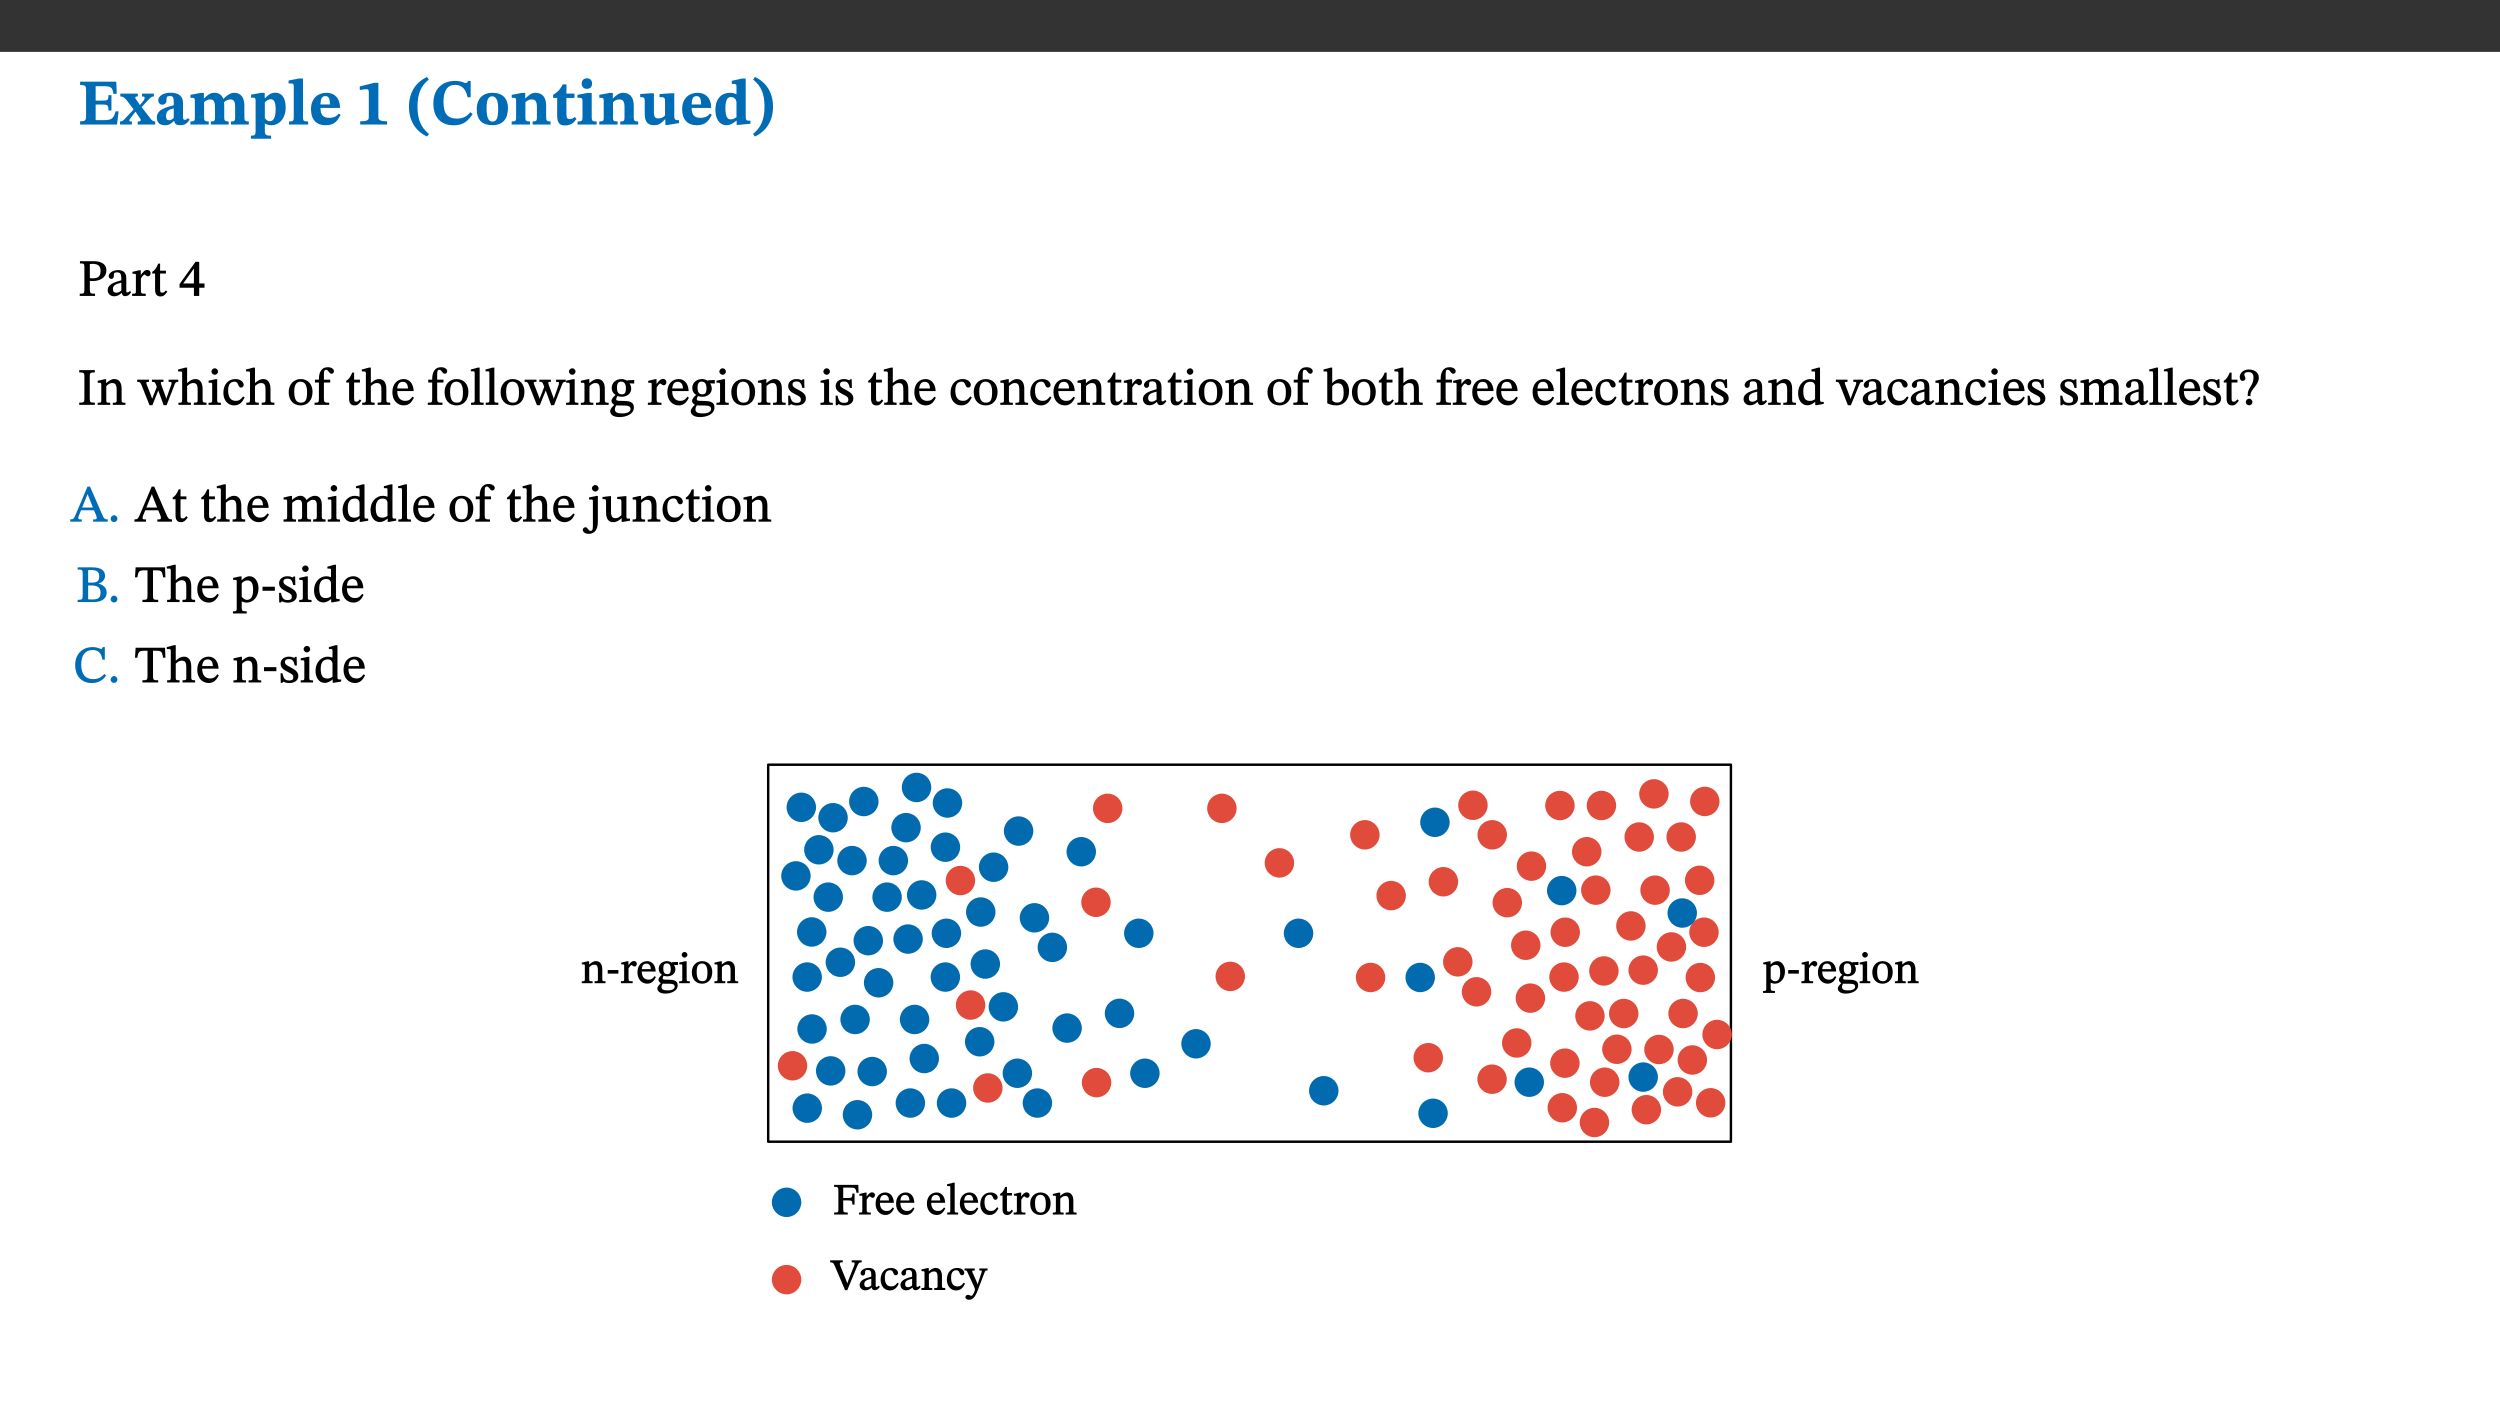 ﻿<?xml version="1.0" encoding="utf-8"?>
<svg xmlns="http://www.w3.org/2000/svg" xmlns:xlink="http://www.w3.org/1999/xlink" viewBox="0 0 960 540" version="1.1">
  <rect x="0" y="0" width="960" height="540" fill="#333333" stroke="none"/>
  <defs>
    <g>
      <symbol overflow="visible" id="glyph0-0">
        <path style="stroke:none;" d="M 7.938 -4.281 L 7.938 -4.688 C 7.938 -7.391 11.922 -9.312 11.922 -12.953 C 11.922 -15.531 9.766 -16.75 7.328 -16.75 C 4.828 -16.75 3.125 -15.234 3.125 -13.234 C 3.125 -12.062 3.594 -11.422 4.391 -11.422 C 4.984 -11.422 5.5 -11.828 5.5 -12.594 C 5.5 -13.531 4.984 -13.562 4.984 -14.375 C 4.984 -15.141 5.656 -15.641 7.109 -15.641 C 8.703 -15.641 9.688 -14.844 9.688 -12.891 C 9.688 -9.062 6.938 -8.156 6.938 -4.938 L 6.938 -4.219 L 7.938 -4.219 Z M 8.875 -1.266 C 8.875 -2.031 8.344 -2.828 7.484 -2.828 C 6.562 -2.828 6.016 -2.062 6.016 -1.266 C 6.016 -0.453 6.5 0.203 7.453 0.203 C 8.344 0.203 8.875 -0.469 8.875 -1.266 Z M 14.75 4.109 L 14.75 -19.625 L 0.25 -19.625 L 0.25 4.188 L 14.75 4.188 Z M 13.453 2.703 L 1.516 2.703 L 1.516 -18.188 L 13.453 -18.188 Z M 13.453 2.703 " />
      </symbol>
      <symbol overflow="visible" id="glyph0-1">
        <path style="stroke:none;" d="M 15.656 -5.062 L 14.5 -5.062 C 13.703 -2.234 13.016 -1.688 9.766 -1.688 L 6.844 -1.688 L 6.844 -7.688 L 9.047 -7.688 C 11.516 -7.688 11.75 -7.531 11.75 -5.406 L 12.906 -5.406 L 12.906 -11.297 L 11.75 -11.297 C 11.75 -9.266 11.516 -9.188 9.047 -9.188 L 6.844 -9.188 L 6.844 -14.719 L 10.109 -14.719 C 12.859 -14.719 13.312 -14.094 13.672 -11.797 L 14.938 -11.797 L 14.766 -16.453 L 0.875 -16.453 L 0.875 -15.188 C 2.906 -15.188 3.172 -14.891 3.172 -13.031 L 3.172 -3.203 C 3.172 -1.359 2.547 -1.234 0.875 -1.234 L 0.875 0 L 15.047 0 Z M 15.656 -5.062 " />
      </symbol>
      <symbol overflow="visible" id="glyph0-2">
        <path style="stroke:none;" d="M 13.359 -0.078 L 13.359 -1.172 C 12.344 -1.172 11.969 -1.688 11.219 -2.703 L 8.125 -6.688 L 10.922 -9.688 C 11.578 -10.406 12 -10.781 12.844 -10.781 L 12.844 -11.891 L 8.281 -11.891 L 8.281 -10.781 C 8.969 -10.781 9.297 -10.656 9.297 -10.281 C 9.297 -9.891 9.25 -9.641 8.453 -8.625 L 7.516 -7.578 L 7.359 -7.578 L 6.938 -8.328 C 5.891 -9.859 5.703 -9.969 5.703 -10.328 C 5.703 -10.734 6 -10.781 6.688 -10.781 L 6.688 -11.891 L -0.047 -11.891 L -0.047 -10.781 C 0.938 -10.781 1.562 -10.406 2.453 -9.25 L 5.078 -5.797 L 1.906 -2.422 C 1.047 -1.484 0.719 -1.172 -0.156 -1.172 L -0.156 0 L 4.406 0 L 4.406 -1.172 C 3.641 -1.172 3.422 -1.219 3.422 -1.531 C 3.422 -1.906 3.672 -2.188 4.156 -2.828 L 5.75 -4.875 L 5.875 -4.875 L 6.312 -4.141 L 7.516 -2.406 C 7.688 -2.188 7.781 -1.984 7.781 -1.766 C 7.781 -1.266 7.484 -1.172 6.641 -1.172 L 6.641 0 L 13.359 0 Z M 13.359 -0.078 " />
      </symbol>
      <symbol overflow="visible" id="glyph0-3">
        <path style="stroke:none;" d="M 7.484 -1.391 C 7.703 -0.25 8.203 0.25 9.844 0.25 C 11.703 0.25 12.547 -0.562 13.406 -1.859 L 12.812 -2.453 C 12.438 -2.078 12.016 -1.812 11.625 -1.812 C 11.109 -1.812 10.859 -1.906 10.859 -2.906 L 10.859 -8.281 C 10.859 -11 9.141 -12.219 6.047 -12.219 C 3.172 -12.219 1.359 -10.828 1.359 -9.344 C 1.359 -8.234 2.156 -7.609 2.875 -7.609 C 3.734 -7.609 4.516 -8.125 4.516 -9.266 C 4.516 -10.688 4.781 -10.953 5.781 -10.953 C 6.969 -10.953 7.312 -10.578 7.312 -8.469 L 7.312 -7.391 C 4.953 -6.688 0.812 -6.078 0.812 -2.625 C 0.812 -0.625 2.125 0.266 3.938 0.266 C 5.656 0.266 6.188 -0.344 7.328 -1.312 L 7.484 -1.312 Z M 7.312 -2.547 C 6.594 -1.859 6.141 -1.656 5.5 -1.656 C 4.734 -1.656 4.359 -2.109 4.359 -3.328 C 4.359 -5.172 5.375 -5.656 7.312 -6.25 Z M 7.312 -2.547 " />
      </symbol>
      <symbol overflow="visible" id="glyph0-4">
        <path style="stroke:none;" d="M 13.609 -7.266 C 13.609 -7.734 13.578 -8.172 13.531 -8.547 C 14.172 -9.188 15.062 -9.641 15.984 -9.641 C 17.156 -9.641 17.797 -9.047 17.797 -6.719 L 17.797 -2.844 C 17.797 -1.469 17.641 -1.172 16.188 -1.172 L 16.188 0 L 23.047 0 L 23.047 -1.172 C 21.609 -1.172 21.344 -1.484 21.344 -2.844 L 21.344 -7.266 C 21.344 -10.531 19.844 -12.188 17.516 -12.188 C 15.859 -12.188 14.578 -11.156 13.375 -9.938 L 13.203 -9.938 C 12.688 -11.453 11.375 -12.188 9.781 -12.188 C 8.047 -12.188 7.016 -11.125 5.953 -10.094 L 5.797 -10.094 L 5.797 -12.125 L 4.453 -12.125 L 0.641 -11.406 L 0.641 -10.234 C 0.641 -10.234 0.891 -10.266 1.312 -10.266 C 2 -10.266 2.328 -10.141 2.328 -9.219 L 2.328 -2.844 C 2.328 -1.484 2.25 -1.172 0.625 -1.172 L 0.625 0 L 7.656 0 L 7.656 -1.172 C 6.016 -1.172 5.875 -1.484 5.875 -2.844 L 5.875 -8.578 C 6.547 -9.25 7.328 -9.641 8.234 -9.641 C 9.391 -9.641 10.062 -9.047 10.062 -6.719 L 10.062 -2.844 C 10.062 -1.469 9.938 -1.172 8.453 -1.172 L 8.453 0 L 15.312 0 L 15.312 -1.172 C 13.875 -1.172 13.609 -1.484 13.609 -2.844 Z M 13.609 -7.266 " />
      </symbol>
      <symbol overflow="visible" id="glyph0-5">
        <path style="stroke:none;" d="M 5.656 -12.172 L 4.234 -12.172 L 0.422 -11.469 L 0.422 -10.281 C 0.422 -10.281 0.891 -10.312 1.219 -10.312 C 2.031 -10.312 2.156 -10.062 2.156 -9.062 L 2.156 2.609 C 2.156 3.984 1.906 4.281 0.344 4.281 L 0.344 5.453 L 8.109 5.453 L 8.109 4.266 C 6.172 4.266 5.703 4.047 5.703 2.422 L 5.703 -0.375 L 5.797 -0.375 C 6.547 0.094 7.281 0.266 8.234 0.266 C 11.219 0.266 13.703 -2.328 13.703 -6.547 C 13.703 -10.438 12.094 -12.219 9.719 -12.219 C 8.078 -12.219 7.062 -11.406 5.797 -10.141 L 5.656 -10.141 Z M 5.703 -8.531 C 6.219 -9.047 6.984 -9.719 7.984 -9.719 C 9.188 -9.719 9.844 -8.703 9.844 -5.844 C 9.844 -2.375 8.891 -1.281 7.609 -1.281 C 6.609 -1.281 6.047 -1.984 5.703 -2.5 Z M 5.703 -8.531 " />
      </symbol>
      <symbol overflow="visible" id="glyph0-6">
        <path style="stroke:none;" d="M 7.812 -1.172 C 6.016 -1.172 5.828 -1.438 5.828 -2.844 L 5.828 -17.672 L 4.188 -17.672 L 0.297 -16.906 L 0.297 -15.766 C 0.297 -15.766 0.672 -15.781 1.062 -15.781 C 1.688 -15.781 2.281 -15.766 2.281 -14.812 L 2.281 -2.844 C 2.281 -1.484 2.109 -1.172 0.469 -1.172 L 0.469 0 L 7.812 0 Z M 7.812 -1.172 " />
      </symbol>
      <symbol overflow="visible" id="glyph0-7">
        <path style="stroke:none;" d="M 11.469 -4.219 C 10.656 -3.203 9.672 -2.578 7.734 -2.578 C 5.625 -2.578 4.438 -3.547 4.438 -6.375 L 11.969 -6.375 C 11.922 -10.188 9.859 -12.188 6.734 -12.188 C 3.516 -12.188 0.797 -10.141 0.797 -5.875 C 0.797 -1.938 2.797 0.266 6.422 0.266 C 10.094 0.266 11.078 -1.703 12.172 -3.719 Z M 4.406 -7.609 C 4.516 -10.016 5 -10.922 6.391 -10.922 C 7.703 -10.922 8.078 -9.641 8.078 -7.703 L 4.406 -7.703 Z M 4.406 -7.609 " />
      </symbol>
      <symbol overflow="visible" id="glyph0-8">
        <path style="stroke:none;" d="M 11.422 -0.078 L 11.422 -1.234 C 9.141 -1.234 8.078 -1.594 8.078 -2.797 L 8.078 -16.016 L 6.438 -16.016 L 0.938 -14.641 L 0.938 -13.266 C 1.734 -13.438 3.094 -13.562 3.594 -13.562 C 4.219 -13.562 4.406 -13.281 4.406 -12.422 L 4.406 -2.797 C 4.406 -1.562 3.422 -1.234 1.094 -1.234 L 1.094 0 L 11.422 0 Z M 11.422 -0.078 " />
      </symbol>
      <symbol overflow="visible" id="glyph0-9">
        <path style="stroke:none;" d="M 1.734 -6.859 C 1.734 -1.406 4.312 2.547 8.656 4.609 L 9.422 3.625 C 6.391 1.188 5 -1.891 5 -6.859 C 5 -11.797 6.312 -14.812 9.344 -17.266 L 8.656 -18.266 C 4.312 -16.234 1.734 -12.266 1.734 -6.859 Z M 1.734 -6.859 " />
      </symbol>
      <symbol overflow="visible" id="glyph0-10">
        <path style="stroke:none;" d="M 15.359 -4.734 C 13.922 -3.141 12.594 -2.281 10.156 -2.281 C 6.672 -2.281 5 -4.047 5 -8.672 C 5 -13.016 6.469 -15.234 9.469 -15.234 C 12 -15.234 13.578 -13.656 14.25 -10.484 L 15.438 -10.484 L 15.438 -16.75 L 14.391 -16.75 C 14.281 -16.281 14.125 -15.938 13.578 -15.938 C 12.844 -15.938 12.141 -16.75 9.516 -16.75 C 4.531 -16.75 1.109 -13.734 1.109 -8.031 C 1.109 -3.219 3.547 0.297 8.953 0.297 C 12.906 0.297 14.516 -1.594 16.203 -3.984 Z M 15.359 -4.734 " />
      </symbol>
      <symbol overflow="visible" id="glyph0-11">
        <path style="stroke:none;" d="M 6.859 -12.188 C 2.703 -12.188 0.797 -9.484 0.797 -6.016 C 0.797 -1.703 2.906 0.25 6.797 0.25 C 10.688 0.25 12.781 -2.062 12.781 -6.297 C 12.781 -9.859 10.828 -12.188 6.859 -12.188 Z M 6.672 -10.828 C 8.297 -10.828 9.016 -9.188 9.016 -6.094 C 9.016 -2.672 8.5 -1.141 6.859 -1.141 C 5.25 -1.141 4.562 -2.719 4.562 -6.266 C 4.562 -9.094 5.078 -10.828 6.672 -10.828 Z M 6.672 -10.828 " />
      </symbol>
      <symbol overflow="visible" id="glyph0-12">
        <path style="stroke:none;" d="M 13.859 -7.266 C 13.859 -10.531 12.344 -12.188 9.734 -12.188 C 8.25 -12.188 7.188 -11.297 5.953 -10.094 L 5.828 -10.094 L 5.828 -12.125 L 4.453 -12.125 L 0.641 -11.406 L 0.641 -10.234 C 0.641 -10.234 0.891 -10.266 1.312 -10.266 C 2 -10.266 2.328 -10.141 2.328 -9.219 L 2.328 -2.844 C 2.328 -1.484 2.25 -1.172 0.625 -1.172 L 0.625 0 L 7.656 0 L 7.656 -1.172 C 6.016 -1.172 5.891 -1.484 5.891 -2.844 L 5.891 -8.594 C 6.609 -9.188 7.281 -9.641 8.297 -9.641 C 9.609 -9.641 10.312 -9.047 10.312 -6.719 L 10.312 -2.844 C 10.312 -1.469 10.141 -1.172 8.672 -1.172 L 8.672 0 L 15.562 0 L 15.562 -1.172 C 14.125 -1.172 13.859 -1.484 13.859 -2.844 Z M 13.859 -7.266 " />
      </symbol>
      <symbol overflow="visible" id="glyph0-13">
        <path style="stroke:none;" d="M 8.844 -2.922 C 8.25 -2.422 7.828 -2.125 6.859 -2.125 C 5.922 -2.125 5.625 -2.5 5.625 -4.312 L 5.625 -10.203 L 8.719 -10.203 L 8.719 -11.891 L 5.625 -11.891 L 5.656 -15.406 L 4.188 -15.406 C 3.172 -13.234 1.906 -12.234 0.516 -11.406 L 0.516 -10.203 L 2.078 -10.203 L 2.078 -3.438 C 2.078 -0.594 3.047 0.344 4.984 0.344 C 7.578 0.344 8.453 -0.766 9.516 -2.156 Z M 8.844 -2.922 " />
      </symbol>
      <symbol overflow="visible" id="glyph0-14">
        <path style="stroke:none;" d="M 7.781 -1.172 C 6.125 -1.172 5.875 -1.438 5.875 -2.875 L 5.875 -12.125 L 4.141 -12.125 L 0.422 -11.422 L 0.422 -10.234 C 0.422 -10.234 0.719 -10.266 1.062 -10.266 C 1.812 -10.266 2.328 -10.234 2.328 -9.125 L 2.328 -2.797 C 2.328 -1.391 2.062 -1.172 0.453 -1.172 L 0.453 0 L 7.781 0 Z M 4.016 -17.75 C 2.75 -17.75 2.031 -16.875 2.031 -15.719 C 2.031 -14.547 2.781 -13.703 4.016 -13.703 C 5.328 -13.703 6.016 -14.547 6.016 -15.734 C 6.016 -16.875 5.328 -17.75 4.016 -17.75 Z M 4.016 -17.75 " />
      </symbol>
      <symbol overflow="visible" id="glyph0-15">
        <path style="stroke:none;" d="M 15.234 -1.656 L 15.094 -1.656 C 13.75 -1.656 13.406 -1.859 13.406 -3.422 L 13.406 -12.016 L 12.391 -12.016 L 7.75 -11.703 L 7.75 -10.5 C 9.391 -10.5 9.859 -10.5 9.859 -9.062 L 9.859 -3.438 C 8.953 -2.672 8.375 -2.359 7.328 -2.359 C 6.266 -2.359 5.594 -2.547 5.594 -4.906 L 5.594 -12.016 L 4.438 -12.016 L 0.328 -11.703 L 0.328 -10.5 C 1.656 -10.484 2.062 -10.5 2.062 -8.969 L 2.062 -4.188 C 2.062 -0.922 3.25 0.25 5.719 0.25 C 7.391 0.25 8.281 -0.344 9.844 -2 L 9.984 -2 L 9.984 0.156 L 10.953 0.156 L 15.234 -0.562 Z M 15.234 -1.656 " />
      </symbol>
      <symbol overflow="visible" id="glyph0-16">
        <path style="stroke:none;" d="M 14.25 -0.375 L 14.25 -1.484 L 13.734 -1.484 C 12.812 -1.484 12.438 -1.641 12.438 -2.906 L 12.438 -17.672 L 11.047 -17.672 L 7.094 -16.797 L 7.094 -15.594 C 7.094 -15.594 7.562 -15.594 7.812 -15.594 C 8.75 -15.594 8.891 -15.469 8.891 -14.375 L 8.891 -11.641 L 8.828 -11.641 C 8 -12.047 7.188 -12.188 6.422 -12.188 C 3.297 -12.188 0.797 -10.141 0.797 -5.578 C 0.797 -2.406 2.188 0.25 5.031 0.25 C 6.672 0.25 7.906 -0.672 8.797 -1.469 L 8.953 -1.469 L 8.953 0.125 L 9.812 0.125 L 14.25 -0.297 Z M 8.891 -2.844 C 8.078 -2.281 7.578 -1.984 6.609 -1.984 C 5.297 -1.984 4.641 -3.203 4.641 -6.312 C 4.641 -9.297 5.406 -10.562 6.672 -10.562 C 8.031 -10.562 8.672 -9.672 8.891 -8.766 Z M 8.891 -2.844 " />
      </symbol>
      <symbol overflow="visible" id="glyph0-17">
        <path style="stroke:none;" d="M 8.25 -6.859 C 8.25 -12.266 5.672 -16.234 1.312 -18.266 L 0.625 -17.266 C 3.672 -14.812 4.984 -11.797 4.984 -6.859 C 4.984 -1.891 3.594 1.188 0.547 3.625 L 1.312 4.609 C 5.672 2.547 8.25 -1.406 8.25 -6.859 Z M 8.25 -6.859 " />
      </symbol>
      <symbol overflow="visible" id="glyph1-0">
        <path style="stroke:none;" d="M 6.5 -3.5 L 6.5 -3.828 C 6.5 -6 9.703 -7.547 9.703 -10.484 C 9.703 -12.547 7.844 -13.594 5.891 -13.594 C 3.891 -13.594 2.375 -12.312 2.375 -10.703 C 2.375 -9.766 2.891 -9.188 3.531 -9.188 C 4 -9.188 4.547 -9.562 4.547 -10.188 C 4.547 -10.938 4.125 -10.953 4.125 -11.609 C 4.125 -12.234 4.547 -12.578 5.719 -12.578 C 7 -12.578 7.656 -12 7.656 -10.422 C 7.656 -7.344 5.438 -6.609 5.438 -4.031 L 5.438 -3.391 L 6.5 -3.391 Z M 7.25 -1.078 C 7.25 -1.688 6.719 -2.391 6.016 -2.391 C 5.281 -2.391 4.703 -1.719 4.703 -1.078 C 4.703 -0.422 5.219 0.156 6 0.156 C 6.719 0.156 7.25 -0.438 7.25 -1.078 Z M 11.969 3.25 L 11.969 -15.891 L 0.062 -15.891 L 0.062 3.359 L 11.969 3.359 Z M 10.812 2.047 L 1.328 2.047 L 1.328 -14.625 L 10.672 -14.625 L 10.672 2.047 Z M 10.812 2.047 " />
      </symbol>
      <symbol overflow="visible" id="glyph1-1">
        <path style="stroke:none;" d="M 0.812 -13.203 L 0.812 -12.484 C 2.234 -12.484 2.516 -12.391 2.516 -11.219 L 2.516 -2.656 C 2.516 -0.969 2.438 -0.859 0.734 -0.859 L 0.734 0 L 6.609 0 L 6.609 -0.859 C 4.875 -0.859 4.609 -0.938 4.609 -2.562 L 4.609 -5.781 C 4.703 -5.75 5.219 -5.703 5.625 -5.703 C 8.234 -5.703 10.953 -6.797 10.953 -9.906 C 10.953 -12.547 8.469 -13.344 5.922 -13.344 L 0.812 -13.344 Z M 4.484 -12.234 C 4.906 -12.266 5.281 -12.312 5.672 -12.312 C 7.828 -12.312 8.719 -11.422 8.719 -9.625 C 8.719 -7.312 7.703 -6.766 5.562 -6.766 C 5.156 -6.766 4.703 -6.812 4.609 -6.828 L 4.609 -12.234 Z M 4.484 -12.234 " />
      </symbol>
      <symbol overflow="visible" id="glyph1-2">
        <path style="stroke:none;" d="M 6 -1.359 C 6.109 -0.484 6.453 0.094 7.328 0.094 C 8.344 0.094 8.906 -0.359 9.641 -1.422 L 9.156 -1.906 C 8.812 -1.516 8.625 -1.359 8.25 -1.359 C 7.828 -1.359 7.766 -1.375 7.766 -2.188 L 7.766 -6.719 C 7.766 -8.781 6.828 -9.922 4.656 -9.922 C 2.484 -9.922 1.016 -8.703 1.016 -7.594 C 1.016 -6.938 1.594 -6.516 1.984 -6.516 C 2.547 -6.516 2.984 -6.938 2.984 -7.547 C 2.984 -8.75 3.062 -9.047 4.203 -9.047 C 5.406 -9.047 5.859 -8.5 5.859 -6.766 L 5.859 -6 C 4.281 -5.5 0.625 -4.844 0.625 -2.219 C 0.625 -0.938 1.594 0.141 3.125 0.141 C 4.406 0.141 5.203 -0.453 6.094 -1.234 L 6.016 -1.234 Z M 5.891 -2.047 C 5.219 -1.5 4.609 -1.219 3.938 -1.219 C 3.094 -1.219 2.625 -1.688 2.625 -2.688 C 2.625 -4.25 4.188 -4.656 5.859 -5.078 L 5.859 -2.016 Z M 5.891 -2.047 " />
      </symbol>
      <symbol overflow="visible" id="glyph1-3">
        <path style="stroke:none;" d="M 3.641 -9.859 L 3.172 -9.859 L 0.562 -9.25 L 0.562 -8.562 L 0.781 -8.484 C 0.781 -8.484 0.922 -8.484 1.312 -8.484 C 2.031 -8.484 1.891 -8.25 1.891 -7.531 L 1.891 -2.047 C 1.891 -0.938 1.891 -0.844 0.438 -0.844 L 0.438 0 L 5.672 0 L 5.672 -0.844 C 4.062 -0.844 3.812 -0.891 3.812 -2.156 L 3.812 -6.672 C 4.25 -7.406 4.797 -8.203 5.266 -8.203 C 5.5 -8.203 5.891 -7.531 6.547 -7.531 C 7 -7.531 7.547 -7.969 7.547 -8.719 C 7.547 -9.406 7.047 -9.984 6.281 -9.984 C 5.312 -9.984 4.625 -9.25 3.625 -7.812 L 3.766 -7.812 L 3.766 -9.859 Z M 3.641 -9.859 " />
      </symbol>
      <symbol overflow="visible" id="glyph1-4">
        <path style="stroke:none;" d="M 5.734 -2.016 C 5.234 -1.453 5.078 -1.234 4.438 -1.234 C 3.672 -1.234 3.609 -1.578 3.609 -2.984 L 3.609 -8.594 L 5.859 -8.594 L 5.859 -9.688 L 3.609 -9.688 L 3.625 -12.406 L 2.906 -12.406 C 2.125 -10.578 1.578 -9.844 0.594 -9.25 L 0.594 -8.594 L 1.688 -8.594 L 1.688 -2.438 C 1.688 -0.641 2.406 0.203 3.75 0.203 C 5.016 0.203 5.516 -0.438 6.391 -1.641 L 5.812 -2.109 Z M 5.734 -2.016 " />
      </symbol>
      <symbol overflow="visible" id="glyph1-5">
        <path style="stroke:none;" d="M 9.703 -3.266 L 9.703 -4.781 L 7.672 -4.781 L 7.672 -13.109 L 6.25 -13.109 L 0.125 -4.562 L 0.125 -3.141 L 5.641 -3.141 L 5.641 0 L 7.672 0 L 7.672 -3.141 L 9.703 -3.141 Z M 5.781 -4.781 L 1.469 -4.781 L 1.469 -4.688 L 5.75 -10.672 L 5.641 -10.672 L 5.641 -4.781 Z M 5.781 -4.781 " />
      </symbol>
      <symbol overflow="visible" id="glyph1-6">
        <path style="stroke:none;" d="M 2.516 -2.734 C 2.516 -1.016 2.469 -0.859 0.531 -0.859 L 0.531 0 L 6.531 0 L 6.531 -0.859 C 4.641 -0.859 4.578 -1.016 4.578 -2.734 L 4.578 -10.578 C 4.578 -12.125 4.516 -12.484 6.531 -12.484 L 6.531 -13.344 L 0.531 -13.344 L 0.531 -12.484 C 2.562 -12.484 2.516 -12.125 2.516 -10.578 Z M 2.516 -2.734 " />
      </symbol>
      <symbol overflow="visible" id="glyph1-7">
        <path style="stroke:none;" d="M 9.703 -6.234 C 9.703 -8.531 8.719 -9.922 6.906 -9.922 C 5.656 -9.922 4.688 -9.156 3.641 -8.25 L 3.75 -8.25 L 3.766 -9.859 L 3.188 -9.859 L 0.516 -9.266 L 0.516 -8.562 L 0.734 -8.484 C 0.734 -8.484 0.859 -8.484 1.188 -8.484 C 1.734 -8.484 1.891 -8.453 1.891 -7.734 L 1.891 -2.125 C 1.891 -1.016 1.969 -0.812 0.5 -0.812 L 0.5 0 L 5.312 0 L 5.312 -0.812 C 3.766 -0.812 3.812 -1.016 3.812 -2.125 L 3.812 -7.188 C 4.359 -7.703 5.016 -8.391 6.094 -8.391 C 7 -8.391 7.797 -8.125 7.797 -5.734 L 7.797 -2.125 C 7.797 -1.016 7.875 -0.812 6.312 -0.812 L 6.312 0 L 11.172 0 L 11.172 -0.812 C 9.719 -0.812 9.703 -1.016 9.703 -2.125 Z M 9.703 -6.234 " />
      </symbol>
      <symbol overflow="visible" id="glyph1-8">
        <path style="stroke:none;" d="M 15.188 -9.688 L 11.594 -9.688 L 11.594 -8.844 C 12.469 -8.844 12.703 -8.844 12.703 -8.469 C 12.703 -8.125 12.609 -7.844 12.594 -7.75 L 11.016 -3.281 L 10.656 -2.266 L 10.719 -2.266 L 10.406 -3.281 L 8.781 -7.656 C 8.688 -7.953 8.609 -8.234 8.609 -8.469 C 8.609 -8.781 8.719 -8.844 9.609 -8.844 L 9.609 -9.688 L 5.172 -9.688 L 5.172 -8.844 C 6.203 -8.844 6.359 -8.812 6.828 -7.516 L 7.047 -6.906 L 5.625 -3.281 L 5.234 -2.266 L 5.281 -2.266 L 4.953 -3.281 L 3.234 -7.688 C 3.109 -7.984 3.016 -8.203 3.016 -8.469 C 3.016 -8.781 3.141 -8.844 4.062 -8.844 L 4.062 -9.688 L -0.484 -9.688 L -0.484 -8.844 C 0.531 -8.844 0.703 -8.75 1.219 -7.516 L 4.25 0.125 L 5.344 0.125 L 7.672 -5.672 L 7.562 -5.672 L 9.688 0.125 L 10.812 0.125 L 13.828 -7.656 C 14.219 -8.688 14.406 -8.844 15.297 -8.844 L 15.297 -9.688 Z M 15.188 -9.688 " />
      </symbol>
      <symbol overflow="visible" id="glyph1-9">
        <path style="stroke:none;" d="M 3.719 -7.188 C 4.703 -8.094 5.344 -8.391 6.109 -8.391 C 7.734 -8.391 7.812 -7.125 7.812 -5.5 L 7.812 -2.047 C 7.812 -1.094 7.875 -0.844 6.359 -0.844 L 6.359 0 L 11.203 0 L 11.203 -0.844 C 9.828 -0.844 9.719 -1.078 9.719 -2.125 L 9.719 -6.094 C 9.719 -7.734 9.219 -9.922 6.938 -9.922 C 5.875 -9.922 4.859 -9.422 3.641 -8.281 L 3.766 -8.281 L 3.766 -14.328 L 3.109 -14.328 L 0.297 -13.594 L 0.297 -12.922 L 0.516 -12.844 C 0.516 -12.844 0.703 -12.844 1.016 -12.844 C 1.547 -12.844 1.859 -12.875 1.859 -12.172 L 1.859 -1.969 C 1.859 -0.859 1.641 -0.844 0.453 -0.844 L 0.453 0 L 5.234 0 L 5.234 -0.844 C 3.75 -0.844 3.766 -1.016 3.766 -2.047 L 3.766 -7.219 Z M 3.719 -7.188 " />
      </symbol>
      <symbol overflow="visible" id="glyph1-10">
        <path style="stroke:none;" d="M 2.891 -14.062 C 2.188 -14.062 1.609 -13.406 1.609 -12.812 C 1.609 -12.188 2.219 -11.547 2.891 -11.547 C 3.578 -11.547 4.141 -12.188 4.141 -12.812 C 4.141 -13.406 3.578 -14.062 2.891 -14.062 Z M 5.125 -0.812 C 3.781 -0.812 3.812 -0.969 3.812 -2.125 L 3.812 -9.859 L 3.172 -9.859 L 0.516 -9.281 L 0.516 -8.594 L 0.734 -8.5 C 0.734 -8.5 0.875 -8.5 1.156 -8.5 C 1.734 -8.5 1.891 -8.547 1.891 -7.688 L 1.891 -2.125 C 1.891 -1 1.969 -0.812 0.5 -0.812 L 0.5 0 L 5.234 0 L 5.234 -0.812 Z M 5.125 -0.812 " />
      </symbol>
      <symbol overflow="visible" id="glyph1-11">
        <path style="stroke:none;" d="M 8.031 -3.172 C 7.125 -2.016 6.547 -1.547 5.266 -1.547 C 3.203 -1.547 2.344 -3.125 2.344 -5.562 C 2.344 -7.844 3.203 -8.922 4.828 -8.922 C 6.531 -8.922 5.875 -6.656 7.344 -6.656 C 7.906 -6.656 8.312 -7.094 8.312 -7.672 C 8.312 -8.828 7.031 -9.922 5.156 -9.922 C 2.297 -9.922 0.516 -7.75 0.516 -4.625 C 0.516 -1.859 2.156 0.203 4.641 0.203 C 6.766 0.203 7.875 -1.172 8.672 -2.844 L 8.094 -3.266 Z M 8.031 -3.172 " />
      </symbol>
      <symbol overflow="visible" id="glyph1-12">
        <path style="stroke:none;" d="M 5.141 -9.922 C 2.453 -9.922 0.531 -7.828 0.531 -4.938 C 0.531 -1.719 2.344 0.203 5.141 0.203 C 7.734 0.203 9.688 -1.672 9.688 -5.016 C 9.688 -7.969 7.875 -9.922 5.141 -9.922 Z M 5.062 -8.906 C 6.828 -8.906 7.594 -7.375 7.594 -4.922 C 7.594 -1.672 6.859 -0.859 5.219 -0.859 C 3.5 -0.844 2.656 -2.031 2.656 -5.203 C 2.656 -7.75 3.547 -8.906 5.062 -8.906 Z M 5.062 -8.906 " />
      </symbol>
      <symbol overflow="visible" id="glyph1-13">
        <path style="stroke:none;" d="M 0.375 -9.547 L 0.375 -8.594 L 1.891 -8.594 L 1.891 -2.484 C 1.891 -0.938 1.812 -0.844 0.219 -0.844 L 0.219 0 L 5.844 0 L 5.844 -0.844 C 4.062 -0.844 3.812 -0.938 3.812 -2.484 L 3.812 -8.594 L 6.234 -8.594 L 6.234 -9.688 L 3.812 -9.688 L 3.812 -11.312 C 3.812 -12.984 3.906 -13.469 4.641 -13.469 C 5.641 -13.469 5.734 -11.953 6.734 -11.953 C 7.188 -11.953 7.672 -12.344 7.672 -12.922 C 7.672 -13.828 6.609 -14.469 5.312 -14.469 C 3.922 -14.469 3.109 -13.891 2.562 -12.969 C 2.047 -12.047 1.891 -11.062 1.891 -9.688 L 0.375 -9.688 Z M 0.375 -9.547 " />
      </symbol>
      <symbol overflow="visible" id="glyph1-14">
        <path style="stroke:none;" d="M 8.172 -3.062 C 7.531 -2.234 7.016 -1.547 5.406 -1.547 C 3.812 -1.547 2.406 -2.672 2.406 -5.297 L 8.719 -5.297 C 8.609 -8.203 7.047 -9.922 4.875 -9.922 C 2.547 -9.922 0.531 -8.188 0.531 -4.859 C 0.531 -1.656 2.531 0.203 4.922 0.203 C 6.969 0.203 8.047 -1.172 8.812 -2.75 L 8.234 -3.172 Z M 2.391 -6.156 C 2.547 -8.016 3.234 -8.859 4.578 -8.859 C 6 -8.859 6.516 -7.625 6.547 -6.297 L 2.406 -6.297 Z M 2.391 -6.156 " />
      </symbol>
      <symbol overflow="visible" id="glyph1-15">
        <path style="stroke:none;" d="M 5.172 -0.844 C 3.75 -0.844 3.766 -0.969 3.766 -2.125 L 3.766 -14.328 L 3.141 -14.328 L 0.375 -13.594 L 0.375 -12.953 L 0.594 -12.875 C 0.594 -12.875 0.812 -12.875 1.156 -12.875 C 1.656 -12.875 1.859 -12.953 1.859 -12.125 L 1.859 -2.125 C 1.859 -1.016 1.906 -0.844 0.453 -0.844 L 0.453 0 L 5.297 0 L 5.297 -0.844 Z M 5.172 -0.844 " />
      </symbol>
      <symbol overflow="visible" id="glyph1-16">
        <path style="stroke:none;" d="M 2.453 -3.891 C 1.516 -3.172 0.781 -2.234 0.781 -1.516 C 0.781 -0.953 1.25 -0.344 1.891 -0.016 L 1.891 -0.062 C 0.859 0.938 0.281 1.719 0.281 2.375 C 0.281 3.469 1.188 4.688 3.812 4.688 C 6.312 4.688 9.391 3.641 9.391 0.969 C 9.391 -1.312 7.344 -1.531 4.844 -1.531 C 3.016 -1.531 2.609 -1.594 2.609 -2.188 C 2.609 -2.531 2.891 -3.172 3.047 -3.391 C 3.531 -3.234 4.078 -3.109 4.719 -3.109 C 6.812 -3.109 8.359 -4.406 8.359 -6.25 C 8.359 -7.25 7.891 -8.016 7.656 -8.344 L 7.656 -8.266 L 9.516 -8.203 L 9.516 -9.578 L 6.828 -9.422 L 6.906 -9.203 C 6.906 -9.203 5.938 -9.922 4.625 -9.922 C 2.516 -9.922 0.875 -8.531 0.875 -6.531 C 0.875 -5.234 1.5 -4.297 2.406 -3.766 L 2.406 -3.859 Z M 4.484 -8.938 C 5.75 -8.938 6.328 -7.984 6.328 -6.375 C 6.328 -4.484 5.734 -4.062 4.734 -4.062 C 3.453 -4.062 2.891 -4.906 2.891 -6.609 C 2.891 -8.281 3.453 -8.938 4.484 -8.938 Z M 2.531 0.203 C 2.812 0.203 3.188 0.219 4.781 0.234 C 6.109 0.266 8.109 0.094 8.109 1.531 C 8.109 2.391 7.312 3.281 4.953 3.281 C 2.922 3.281 2.094 2.844 2.094 1.688 C 2.094 1.281 2.188 0.891 2.594 0.203 Z M 2.531 0.203 " />
      </symbol>
      <symbol overflow="visible" id="glyph1-17">
        <path style="stroke:none;" d="M 0.641 -3.391 L 0.703 0.156 L 1.297 0.156 L 1.719 -0.297 C 2.234 -0.078 2.828 0.219 3.984 0.219 C 5.781 0.219 7.453 -0.625 7.453 -2.484 C 7.453 -3.969 6.438 -4.797 4.625 -5.75 C 2.953 -6.609 2.328 -7.016 2.328 -7.797 C 2.328 -8.688 2.906 -8.984 3.828 -8.984 C 5.047 -8.984 5.641 -8.531 6.094 -6.516 L 6.891 -6.516 L 6.812 -9.828 L 6.219 -9.828 L 5.875 -9.406 L 5.938 -9.406 C 5.438 -9.641 4.844 -9.922 3.844 -9.922 C 2.125 -9.922 0.656 -8.906 0.656 -7.266 C 0.656 -5.797 1.516 -5.016 3.328 -4.109 L 3.422 -4.062 C 5.281 -3.141 5.516 -2.891 5.516 -1.953 C 5.516 -1.016 4.938 -0.781 3.938 -0.781 C 2.469 -0.781 1.828 -1.328 1.391 -3.531 L 0.641 -3.531 Z M 0.641 -3.391 " />
      </symbol>
      <symbol overflow="visible" id="glyph1-18">
        <path style="stroke:none;" d="M 3.25 -14.328 L 2.734 -14.328 L 0.016 -13.594 L 0.016 -12.922 L 0.234 -12.844 C 0.234 -12.844 0.391 -12.844 0.719 -12.844 C 1.469 -12.844 1.453 -12.812 1.453 -11.906 L 1.453 -0.656 C 1.969 -0.375 3.234 0.203 4.922 0.203 C 7.688 0.203 9.828 -1.797 9.828 -5.359 C 9.828 -7.953 8.344 -9.922 6.375 -9.922 C 5.047 -9.922 3.906 -9.031 3.234 -8.234 L 3.359 -8.234 L 3.359 -14.328 Z M 3.328 -7.125 C 3.688 -7.609 4.484 -8.312 5.5 -8.312 C 7.391 -8.312 7.75 -6.641 7.75 -4.719 C 7.75 -2.516 7.172 -0.875 5.281 -0.875 C 4.219 -0.875 3.703 -1.312 3.359 -1.734 L 3.359 -7.172 Z M 3.328 -7.125 " />
      </symbol>
      <symbol overflow="visible" id="glyph1-19">
        <path style="stroke:none;" d="M 10.359 -0.484 L 10.359 -1.156 L 9.828 -1.156 C 9.078 -1.156 8.938 -1.219 8.938 -2.25 L 8.938 -14.328 L 8.281 -14.328 L 5.641 -13.594 L 5.641 -12.922 L 5.859 -12.844 C 5.859 -12.844 6.109 -12.844 6.297 -12.844 C 7.078 -12.844 7.031 -12.797 7.031 -11.906 L 7.031 -9.547 C 6.641 -9.734 5.891 -9.922 5.234 -9.922 C 2.734 -9.922 0.516 -7.766 0.516 -4.484 C 0.516 -1.938 1.812 0.156 4.062 0.156 C 5.375 0.156 6.469 -0.641 7.188 -1.281 L 7.094 -1.281 L 7.094 0.094 L 7.688 0.094 L 10.359 -0.375 Z M 7.078 -2.234 C 6.375 -1.75 5.938 -1.531 5 -1.531 C 3.312 -1.531 2.516 -2.516 2.516 -5.266 C 2.516 -7.766 3.531 -8.859 5.203 -8.859 C 6.438 -8.859 6.875 -8.203 7.031 -7.391 L 7.031 -2.219 Z M 7.078 -2.234 " />
      </symbol>
      <symbol overflow="visible" id="glyph1-20">
        <path style="stroke:none;" d="M 9.922 -9.688 L 6.297 -9.688 L 6.297 -8.844 C 7.156 -8.844 7.438 -8.859 7.438 -8.422 C 7.438 -8.109 7.312 -7.875 7.297 -7.766 L 5.578 -3.266 L 5.203 -2.188 L 5.266 -2.188 L 4.922 -3.25 L 3.234 -7.688 C 3.109 -7.969 3.031 -8.203 3.031 -8.469 C 3.031 -8.781 3.172 -8.844 4.062 -8.844 L 4.062 -9.688 L -0.391 -9.688 L -0.391 -8.844 C 0.594 -8.844 0.703 -8.75 1.219 -7.516 L 4.219 0.125 L 5.359 0.125 L 8.547 -7.656 C 8.938 -8.688 9.141 -8.844 10.047 -8.844 L 10.047 -9.688 Z M 9.922 -9.688 " />
      </symbol>
      <symbol overflow="visible" id="glyph1-21">
        <path style="stroke:none;" d="M 3.766 -7.156 C 4.344 -7.688 5.141 -8.391 6.172 -8.391 C 7.094 -8.391 7.625 -8.062 7.625 -6.375 L 7.625 -2.438 C 7.625 -1.031 7.656 -0.844 6.094 -0.844 L 6.094 0 L 11.078 0 L 11.078 -0.844 C 9.516 -0.844 9.547 -1.062 9.547 -2.438 L 9.547 -7.219 C 10.156 -7.75 10.891 -8.391 11.719 -8.391 C 12.656 -8.391 13.281 -8.062 13.281 -6.25 L 13.281 -2.438 C 13.281 -1.219 13.375 -0.844 11.875 -0.844 L 11.875 0 L 16.641 0 L 16.641 -0.844 C 15.141 -0.844 15.203 -1.172 15.203 -2.438 L 15.203 -6.5 C 15.203 -8.906 14.062 -9.922 12.516 -9.922 C 11.453 -9.922 10.344 -9.297 9.281 -8.266 L 9.344 -8.266 C 8.984 -9.078 8.188 -9.922 7.047 -9.922 C 5.703 -9.922 4.688 -9.141 3.641 -8.25 L 3.75 -8.25 L 3.75 -9.859 L 3.141 -9.859 L 0.516 -9.266 L 0.516 -8.562 L 0.734 -8.484 C 0.734 -8.484 0.891 -8.484 1.188 -8.484 C 1.75 -8.484 1.891 -8.422 1.891 -7.703 L 1.891 -2.125 C 1.891 -0.938 1.891 -0.844 0.5 -0.844 L 0.5 0 L 5.297 0 L 5.297 -0.844 C 3.938 -0.844 3.812 -0.938 3.812 -2.047 L 3.812 -7.172 Z M 3.766 -7.156 " />
      </symbol>
      <symbol overflow="visible" id="glyph1-22">
        <path style="stroke:none;" d="M 4.578 -3.5 L 4.578 -3.828 C 4.578 -6 7.797 -7.547 7.797 -10.484 C 7.797 -12.547 5.938 -13.594 3.984 -13.594 C 1.969 -13.594 0.453 -12.312 0.453 -10.703 C 0.453 -9.766 0.969 -9.188 1.609 -9.188 C 2.094 -9.188 2.625 -9.562 2.625 -10.188 C 2.625 -10.938 2.219 -10.953 2.219 -11.609 C 2.219 -12.234 2.625 -12.578 3.812 -12.578 C 5.078 -12.578 5.734 -12 5.734 -10.422 C 5.734 -7.344 3.531 -6.609 3.531 -4.031 L 3.531 -3.391 L 4.578 -3.391 Z M 5.344 -1.078 C 5.344 -1.688 4.797 -2.391 4.109 -2.391 C 3.359 -2.391 2.781 -1.719 2.781 -1.078 C 2.781 -0.422 3.312 0.156 4.078 0.156 C 4.797 0.156 5.344 -0.438 5.344 -1.078 Z M 5.344 -1.078 " />
      </symbol>
      <symbol overflow="visible" id="glyph1-23">
        <path style="stroke:none;" d="M 14.344 -0.125 L 14.344 -0.859 C 13.141 -0.859 12.875 -1.172 12.297 -2.484 L 7.516 -13.453 L 6.547 -13.453 L 2.266 -3.312 C 1.312 -1.031 1.172 -0.859 -0.078 -0.859 L -0.078 0 L 4.359 0 L 4.359 -0.859 C 3.312 -0.859 3.031 -0.844 3.031 -1.391 C 3.031 -1.75 3.125 -2.047 3.25 -2.375 L 4.078 -4.359 L 9.047 -4.359 L 9.766 -2.688 C 10.016 -2.094 10.094 -1.734 10.094 -1.453 C 10.094 -0.75 9.469 -0.859 8.719 -0.859 L 8.719 0 L 14.344 0 Z M 8.828 -5.422 L 4.5 -5.422 L 6.656 -10.734 L 6.531 -10.734 L 8.625 -5.422 Z M 8.828 -5.422 " />
      </symbol>
      <symbol overflow="visible" id="glyph1-24">
        <path style="stroke:none;" d="M 3.75 -1.094 C 3.75 -1.75 3.203 -2.469 2.453 -2.469 C 1.719 -2.469 1.141 -1.766 1.141 -1.109 C 1.141 -0.438 1.656 0.156 2.438 0.156 C 3.203 0.156 3.75 -0.484 3.75 -1.094 Z M 3.75 -1.094 " />
      </symbol>
      <symbol overflow="visible" id="glyph1-25">
        <path style="stroke:none;" d="M 3.641 -9.859 L 3.109 -9.859 L 0.375 -9.281 L 0.375 -8.562 L 0.594 -8.484 C 0.594 -8.484 0.797 -8.5 1.109 -8.5 C 1.828 -8.5 1.859 -8.422 1.859 -7.547 L 1.859 0.516 C 1.859 2.656 1.906 3.547 0.938 3.547 C 0.016 3.547 -0.062 2.156 -1.016 2.156 C -1.547 2.156 -2.031 2.625 -2.031 3.125 C -2.031 4 -1.094 4.688 0.219 4.688 C 2.562 4.688 3.766 3.062 3.766 -0.078 L 3.766 -9.859 Z M 2.766 -14.062 C 2.047 -14.062 1.469 -13.406 1.469 -12.812 C 1.469 -12.188 2.094 -11.547 2.766 -11.547 C 3.469 -11.547 4.062 -12.188 4.062 -12.812 C 4.062 -13.406 3.469 -14.062 2.766 -14.062 Z M 2.766 -14.062 " />
      </symbol>
      <symbol overflow="visible" id="glyph1-26">
        <path style="stroke:none;" d="M 10.75 -1.156 L 10.562 -1.156 C 9.609 -1.156 9.484 -1.156 9.484 -2.328 L 9.484 -9.781 L 8.891 -9.781 L 5.953 -9.484 L 5.953 -8.672 C 7.375 -8.672 7.562 -8.688 7.562 -7.625 L 7.562 -2.453 C 6.812 -1.797 6.281 -1.328 5.266 -1.328 C 4.219 -1.328 3.578 -1.797 3.578 -3.828 L 3.578 -9.781 L 3.031 -9.781 L 0.312 -9.469 L 0.312 -8.672 C 1.531 -8.641 1.672 -8.688 1.672 -7.609 L 1.672 -3.562 C 1.672 -0.859 2.766 0.203 4.422 0.203 C 5.703 0.203 6.719 -0.438 7.734 -1.438 L 7.656 -1.438 L 7.656 0.094 L 8.234 0.094 L 10.875 -0.375 L 10.875 -1.156 Z M 10.75 -1.156 " />
      </symbol>
      <symbol overflow="visible" id="glyph1-27">
        <path style="stroke:none;" d="M 8.141 -6.969 C 9.797 -7.406 11.094 -8.328 11.094 -10.094 C 11.094 -12.078 9.641 -13.344 6.094 -13.344 L 0.578 -13.344 L 0.578 -12.484 C 2.328 -12.484 2.516 -12.391 2.516 -10.797 L 2.516 -2.656 C 2.516 -1 2.328 -0.859 0.578 -0.859 L 0.578 0 L 6.859 0 C 9.828 0 11.734 -1.375 11.734 -3.641 C 11.734 -5.812 9.844 -6.875 8.266 -7.125 L 8.266 -7 Z M 4.609 -7.328 L 4.609 -12.25 C 4.875 -12.297 5.297 -12.312 5.672 -12.312 C 8.109 -12.312 8.859 -11.5 8.859 -9.938 C 8.859 -8.125 8.25 -7.469 5.844 -7.469 L 4.609 -7.469 Z M 4.484 -6.375 L 5.875 -6.375 C 7.734 -6.375 9.391 -5.875 9.391 -3.609 C 9.391 -1.078 7.625 -1 5.922 -1 C 5.438 -1 4.953 -1.016 4.609 -1.062 L 4.609 -6.375 Z M 4.484 -6.375 " />
      </symbol>
      <symbol overflow="visible" id="glyph1-28">
        <path style="stroke:none;" d="M 11.812 -9.625 L 11.656 -13.344 L 0.375 -13.344 L 0.141 -9.5 L 1.016 -9.5 C 1.453 -11.797 1.609 -12.188 3.812 -12.188 L 4.938 -12.188 L 4.938 -2.734 C 4.938 -0.922 4.797 -0.859 2.984 -0.859 L 2.984 0 L 9.031 0 L 9.031 -0.859 C 7.188 -0.859 7.047 -0.922 7.047 -2.734 L 7.047 -12.188 L 8.188 -12.188 C 10.406 -12.188 10.5 -11.797 10.953 -9.5 L 11.828 -9.5 Z M 11.812 -9.625 " />
      </symbol>
      <symbol overflow="visible" id="glyph1-29">
        <path style="stroke:none;" d="M 3.5 -9.859 L 3.016 -9.859 L 0.359 -9.281 L 0.359 -8.594 L 0.578 -8.5 C 0.578 -8.5 0.875 -8.5 1.141 -8.5 C 1.797 -8.5 1.75 -8.359 1.75 -7.609 L 1.75 2.25 C 1.75 3.359 1.688 3.562 0.297 3.562 L 0.297 4.375 L 5.594 4.375 L 5.594 3.547 C 3.922 3.547 3.672 3.422 3.672 2.125 L 3.672 -0.359 L 3.578 -0.359 C 4.109 0 4.875 0.203 5.641 0.203 C 8.031 0.203 10.125 -1.938 10.125 -5.312 C 10.125 -7.922 8.625 -9.922 6.656 -9.922 C 5.484 -9.922 4.422 -9.266 3.484 -8.188 L 3.625 -8.188 L 3.625 -9.859 Z M 3.625 -7.125 C 4 -7.625 4.781 -8.312 5.844 -8.312 C 7.312 -8.312 8.047 -7.266 8.047 -4.766 C 8.047 -1.984 7.125 -0.844 5.734 -0.844 C 4.625 -0.844 4 -1.688 3.672 -2.078 L 3.672 -7.172 Z M 3.625 -7.125 " />
      </symbol>
      <symbol overflow="visible" id="glyph1-30">
        <path style="stroke:none;" d="M 5.5 -4.469 L 5.5 -5.891 L 0.75 -5.891 L 0.75 -4.344 L 5.5 -4.344 Z M 5.5 -4.469 " />
      </symbol>
      <symbol overflow="visible" id="glyph1-31">
        <path style="stroke:none;" d="M 12.016 -3.188 C 10.891 -1.969 9.656 -1.297 7.828 -1.297 C 5.016 -1.297 3.188 -2.875 3.188 -6.859 C 3.188 -10.406 4.688 -12.469 7.547 -12.469 C 9.609 -12.469 10.875 -11.5 11.328 -8.766 L 12.25 -8.766 L 12.25 -13.594 L 11.453 -13.594 C 11.203 -13.141 11.172 -12.875 10.859 -12.875 C 10.359 -12.875 9.625 -13.594 7.531 -13.594 C 3.703 -13.594 0.859 -11 0.859 -6.656 C 0.859 -2.766 3.141 0.219 7.25 0.219 C 9.859 0.219 11.594 -0.969 12.75 -2.703 L 12.094 -3.281 Z M 12.016 -3.188 " />
      </symbol>
      <symbol overflow="visible" id="glyph2-0">
        <path style="stroke:none;" d="M 5.562 -3.016 L 5.562 -3.281 C 5.562 -5.125 8.281 -6.453 8.281 -8.938 C 8.281 -10.703 6.672 -11.609 5.016 -11.609 C 3.297 -11.609 1.984 -10.5 1.984 -9.125 C 1.984 -8.328 2.453 -7.812 3 -7.812 C 3.406 -7.812 3.891 -8.156 3.891 -8.688 C 3.891 -9.328 3.547 -9.344 3.547 -9.906 C 3.547 -10.438 3.859 -10.688 4.859 -10.688 C 5.938 -10.688 6.469 -10.234 6.469 -8.891 C 6.469 -6.281 4.594 -5.656 4.594 -3.453 L 4.594 -2.875 L 5.562 -2.875 Z M 6.203 -0.953 C 6.203 -1.469 5.703 -2.078 5.109 -2.078 C 4.484 -2.078 3.969 -1.484 3.969 -0.953 C 3.969 -0.391 4.438 0.141 5.094 0.141 C 5.703 0.141 6.203 -0.406 6.203 -0.953 Z M 10.219 2.734 L 10.219 -13.562 L 0.016 -13.562 L 0.016 2.859 L 10.219 2.859 Z M 9.203 1.688 L 1.172 1.688 L 1.172 -12.438 L 9.047 -12.438 L 9.047 1.688 Z M 9.203 1.688 " />
      </symbol>
      <symbol overflow="visible" id="glyph2-1">
        <path style="stroke:none;" d="M 9.859 -8.484 L 9.734 -11.406 L 0.453 -11.406 L 0.453 -10.625 C 1.828 -10.625 2.094 -10.516 2.094 -9.344 L 2.094 -2.094 C 2.094 -0.844 1.984 -0.781 0.453 -0.781 L 0.453 0 L 5.703 0 L 5.703 -0.781 C 4.25 -0.781 3.953 -0.844 3.953 -2 L 3.953 -5.422 L 5.812 -5.422 C 7.266 -5.422 7.453 -5.328 7.453 -3.828 L 8.312 -3.828 L 8.312 -8.031 L 7.453 -8.031 C 7.453 -6.516 7.266 -6.344 5.812 -6.344 L 3.953 -6.344 L 3.953 -10.359 L 6.5 -10.359 C 8.719 -10.359 8.719 -10.094 9.062 -8.344 L 9.859 -8.344 Z M 9.859 -8.484 " />
      </symbol>
      <symbol overflow="visible" id="glyph2-2">
        <path style="stroke:none;" d="M 3.094 -8.438 L 2.688 -8.438 L 0.438 -7.891 L 0.438 -7.312 L 0.672 -7.219 C 0.672 -7.219 0.781 -7.219 1.125 -7.219 C 1.734 -7.219 1.578 -7.047 1.578 -6.438 L 1.578 -1.781 C 1.578 -0.828 1.609 -0.766 0.344 -0.766 L 0.344 0 L 4.859 0 L 4.859 -0.766 C 3.453 -0.766 3.266 -0.797 3.266 -1.859 L 3.266 -5.688 C 3.625 -6.297 4.078 -6.984 4.469 -6.984 C 4.672 -6.984 5.016 -6.406 5.578 -6.406 C 5.938 -6.406 6.453 -6.812 6.453 -7.453 C 6.453 -8.031 6 -8.531 5.328 -8.531 C 4.516 -8.531 3.906 -7.891 3.078 -6.688 L 3.234 -6.688 L 3.234 -8.438 Z M 3.094 -8.438 " />
      </symbol>
      <symbol overflow="visible" id="glyph2-3">
        <path style="stroke:none;" d="M 6.922 -2.641 C 6.391 -1.938 5.969 -1.375 4.594 -1.375 C 3.234 -1.375 2.078 -2.297 2.078 -4.5 L 7.438 -4.5 C 7.344 -7.016 6 -8.484 4.156 -8.484 C 2.172 -8.484 0.422 -7 0.422 -4.172 C 0.422 -1.438 2.156 0.172 4.188 0.172 C 5.922 0.172 6.875 -1.031 7.5 -2.359 L 7 -2.75 Z M 2.062 -5.266 C 2.203 -6.844 2.75 -7.531 3.891 -7.531 C 5.094 -7.531 5.5 -6.516 5.562 -5.406 L 2.062 -5.406 Z M 2.062 -5.266 " />
      </symbol>
      <symbol overflow="visible" id="glyph2-4">
        <path style="stroke:none;" d="M 4.406 -0.766 C 3.188 -0.766 3.234 -0.859 3.234 -1.844 L 3.234 -12.234 L 2.672 -12.234 L 0.281 -11.609 L 0.281 -11.047 L 0.531 -10.938 C 0.531 -10.938 0.688 -10.938 0.984 -10.938 C 1.406 -10.938 1.547 -11.047 1.547 -10.344 L 1.547 -1.844 C 1.547 -0.891 1.625 -0.766 0.359 -0.766 L 0.359 0 L 4.547 0 L 4.547 -0.766 Z M 4.406 -0.766 " />
      </symbol>
      <symbol overflow="visible" id="glyph2-5">
        <path style="stroke:none;" d="M 6.812 -2.734 C 6.047 -1.75 5.578 -1.375 4.469 -1.375 C 2.734 -1.375 2.031 -2.688 2.031 -4.766 C 2.031 -6.703 2.734 -7.594 4.094 -7.594 C 5.562 -7.594 5 -5.656 6.25 -5.656 C 6.719 -5.656 7.094 -6.062 7.094 -6.562 C 7.094 -7.531 5.984 -8.484 4.391 -8.484 C 1.953 -8.484 0.406 -6.625 0.406 -3.969 C 0.406 -1.609 1.828 0.172 3.953 0.172 C 5.766 0.172 6.719 -1.031 7.391 -2.438 L 6.875 -2.828 Z M 6.812 -2.734 " />
      </symbol>
      <symbol overflow="visible" id="glyph2-6">
        <path style="stroke:none;" d="M 4.859 -1.75 C 4.438 -1.266 4.312 -1.094 3.781 -1.094 C 3.109 -1.094 3.094 -1.375 3.094 -2.578 L 3.094 -7.297 L 5.016 -7.297 L 5.016 -8.281 L 3.094 -8.281 L 3.109 -10.609 L 2.453 -10.609 C 1.781 -9.031 1.328 -8.406 0.469 -7.891 L 0.469 -7.297 L 1.406 -7.297 L 1.406 -2.094 C 1.406 -0.578 2.047 0.172 3.188 0.172 C 4.266 0.172 4.703 -0.375 5.453 -1.406 L 4.953 -1.844 Z M 4.859 -1.75 " />
      </symbol>
      <symbol overflow="visible" id="glyph2-7">
        <path style="stroke:none;" d="M 4.375 -8.484 C 2.078 -8.484 0.422 -6.688 0.422 -4.234 C 0.422 -1.484 2 0.172 4.375 0.172 C 6.578 0.172 8.266 -1.453 8.266 -4.297 C 8.266 -6.812 6.688 -8.484 4.375 -8.484 Z M 4.297 -7.578 C 5.812 -7.578 6.422 -6.297 6.422 -4.219 C 6.422 -1.453 5.828 -0.781 4.438 -0.781 C 2.984 -0.766 2.281 -1.766 2.281 -4.453 C 2.281 -6.625 3.016 -7.578 4.297 -7.578 Z M 4.297 -7.578 " />
      </symbol>
      <symbol overflow="visible" id="glyph2-8">
        <path style="stroke:none;" d="M 8.281 -5.328 C 8.281 -7.281 7.422 -8.484 5.875 -8.484 C 4.812 -8.484 3.969 -7.828 3.094 -7.062 L 3.219 -7.062 L 3.234 -8.438 L 2.703 -8.438 L 0.406 -7.906 L 0.406 -7.312 L 0.641 -7.219 C 0.641 -7.219 0.734 -7.219 1.016 -7.219 C 1.469 -7.219 1.578 -7.219 1.578 -6.609 L 1.578 -1.844 C 1.578 -0.891 1.672 -0.75 0.391 -0.75 L 0.391 0 L 4.562 0 L 4.562 -0.75 C 3.203 -0.75 3.266 -0.891 3.266 -1.844 L 3.266 -6.125 C 3.719 -6.562 4.266 -7.125 5.188 -7.125 C 5.938 -7.125 6.594 -6.938 6.594 -4.906 L 6.594 -1.844 C 6.594 -0.891 6.688 -0.75 5.328 -0.75 L 5.328 0 L 9.531 0 L 9.531 -0.75 C 8.266 -0.75 8.281 -0.891 8.281 -1.844 Z M 8.281 -5.328 " />
      </symbol>
      <symbol overflow="visible" id="glyph2-9">
        <path style="stroke:none;" d="M 6.734 -3.969 L 6.203 -2.406 L 6.297 -2.406 L 5.688 -4.047 L 3.641 -9.078 C 3.438 -9.562 3.359 -9.891 3.359 -10.109 C 3.359 -10.734 3.922 -10.625 4.5 -10.625 L 4.5 -11.406 L -0.328 -11.406 L -0.328 -10.625 C 0.75 -10.625 0.969 -10.344 1.453 -9.219 L 5.406 0.078 L 6.234 0.078 L 9.797 -8.547 C 10.609 -10.469 10.688 -10.625 11.766 -10.625 L 11.766 -11.406 L 7.922 -11.406 L 7.922 -10.625 C 8.875 -10.625 9.062 -10.641 9.062 -10.172 C 9.062 -9.875 8.984 -9.609 8.875 -9.344 Z M 6.734 -3.969 " />
      </symbol>
      <symbol overflow="visible" id="glyph2-10">
        <path style="stroke:none;" d="M 5.062 -1.188 C 5.172 -0.438 5.484 0.078 6.234 0.078 C 7.094 0.078 7.594 -0.312 8.234 -1.219 L 7.797 -1.672 C 7.469 -1.328 7.328 -1.203 7.016 -1.203 C 6.656 -1.203 6.641 -1.203 6.641 -1.891 L 6.641 -5.734 C 6.641 -7.5 5.812 -8.484 3.969 -8.484 C 2.109 -8.484 0.828 -7.438 0.828 -6.484 C 0.828 -5.922 1.359 -5.531 1.688 -5.531 C 2.172 -5.531 2.578 -5.922 2.578 -6.453 C 2.578 -7.469 2.609 -7.688 3.578 -7.688 C 4.594 -7.688 4.953 -7.266 4.953 -5.797 L 4.953 -5.125 C 3.641 -4.719 0.484 -4.156 0.484 -1.906 C 0.484 -0.828 1.359 0.125 2.656 0.125 C 3.75 0.125 4.438 -0.391 5.188 -1.047 L 5.094 -1.047 Z M 5 -1.781 C 4.422 -1.297 3.906 -1.078 3.359 -1.078 C 2.625 -1.078 2.266 -1.469 2.266 -2.328 C 2.266 -3.641 3.562 -3.969 4.953 -4.297 L 4.953 -1.75 Z M 5 -1.781 " />
      </symbol>
      <symbol overflow="visible" id="glyph2-11">
        <path style="stroke:none;" d="M 8.344 -8.281 L 5.312 -8.281 L 5.312 -7.516 C 6.031 -7.516 6.266 -7.578 6.266 -7.234 C 6.266 -7.094 6.219 -6.938 6.188 -6.812 L 4.609 -1.984 L 4.672 -1.984 L 4.484 -2.734 L 2.828 -6.453 C 2.734 -6.688 2.594 -6.984 2.594 -7.188 C 2.594 -7.484 2.656 -7.5 3.562 -7.5 L 3.562 -8.281 L -0.359 -8.281 L -0.359 -7.516 C 0.406 -7.516 0.484 -7.438 0.656 -7.047 L 3.156 -1.609 C 3.359 -1.156 3.656 -0.438 3.656 -0.219 C 3.656 0.266 2.844 2.234 2.297 2.234 C 1.875 2.234 1.531 1.859 0.938 1.859 C 0.469 1.859 -0.016 2.219 -0.016 2.734 C -0.016 3.375 0.625 3.75 1.391 3.75 C 2.766 3.75 3.719 2.734 4.672 0.234 L 7.312 -6.703 C 7.547 -7.375 7.672 -7.516 8.484 -7.516 L 8.484 -8.281 Z M 8.344 -8.281 " />
      </symbol>
      <symbol overflow="visible" id="glyph2-12">
        <path style="stroke:none;" d="M 4.703 -3.828 L 4.703 -5.062 L 0.609 -5.062 L 0.609 -3.688 L 4.703 -3.688 Z M 4.703 -3.828 " />
      </symbol>
      <symbol overflow="visible" id="glyph2-13">
        <path style="stroke:none;" d="M 2.062 -3.344 C 1.266 -2.734 0.625 -1.938 0.625 -1.328 C 0.625 -0.844 1.047 -0.281 1.578 -0.016 L 1.578 -0.078 C 0.719 0.766 0.203 1.422 0.203 1.984 C 0.203 2.906 1.016 3.984 3.234 3.984 C 5.375 3.984 8.016 3.062 8.016 0.797 C 8.016 -1.156 6.25 -1.359 4.109 -1.359 C 2.562 -1.359 2.25 -1.391 2.25 -1.891 C 2.25 -2.188 2.469 -2.688 2.609 -2.859 C 3 -2.75 3.469 -2.641 4.016 -2.641 C 5.797 -2.641 7.141 -3.781 7.141 -5.359 C 7.141 -6.203 6.719 -6.844 6.531 -7.125 L 6.531 -7.031 L 8.125 -6.984 L 8.125 -8.188 L 5.812 -8.062 L 5.891 -7.828 C 5.891 -7.828 5.047 -8.484 3.922 -8.484 C 2.141 -8.484 0.719 -7.281 0.719 -5.594 C 0.719 -4.484 1.25 -3.656 2.016 -3.203 L 2.016 -3.297 Z M 3.812 -7.609 C 4.891 -7.609 5.359 -6.828 5.359 -5.453 C 5.359 -3.844 4.875 -3.5 4.031 -3.5 C 2.938 -3.5 2.484 -4.203 2.484 -5.656 C 2.484 -7.078 2.938 -7.609 3.812 -7.609 Z M 2.156 0.172 C 2.391 0.172 2.703 0.188 4.062 0.203 C 5.203 0.219 6.859 0.047 6.859 1.266 C 6.859 2 6.219 2.75 4.219 2.75 C 2.484 2.75 1.812 2.391 1.812 1.406 C 1.812 1.047 1.875 0.766 2.219 0.172 Z M 2.156 0.172 " />
      </symbol>
      <symbol overflow="visible" id="glyph2-14">
        <path style="stroke:none;" d="M 2.453 -12.016 C 1.859 -12.016 1.344 -11.438 1.344 -10.922 C 1.344 -10.406 1.875 -9.828 2.453 -9.828 C 3.047 -9.828 3.562 -10.406 3.562 -10.922 C 3.562 -11.438 3.047 -12.016 2.453 -12.016 Z M 4.359 -0.75 C 3.219 -0.75 3.266 -0.859 3.266 -1.844 L 3.266 -8.438 L 2.688 -8.438 L 0.406 -7.922 L 0.406 -7.328 L 0.641 -7.234 C 0.641 -7.234 0.75 -7.234 0.984 -7.234 C 1.469 -7.234 1.578 -7.297 1.578 -6.578 L 1.578 -1.844 C 1.578 -0.875 1.672 -0.75 0.391 -0.75 L 0.391 0 L 4.484 0 L 4.484 -0.75 Z M 4.359 -0.75 " />
      </symbol>
      <symbol overflow="visible" id="glyph2-15">
        <path style="stroke:none;" d="M 2.984 -8.438 L 2.562 -8.438 L 0.266 -7.922 L 0.266 -7.328 L 0.516 -7.234 C 0.516 -7.234 0.75 -7.234 0.969 -7.234 C 1.531 -7.234 1.453 -7.141 1.453 -6.5 L 1.453 1.875 C 1.453 2.828 1.438 2.984 0.219 2.984 L 0.219 3.719 L 4.797 3.719 L 4.797 2.969 C 3.344 2.969 3.156 2.875 3.156 1.781 L 3.156 -0.312 L 3.031 -0.312 C 3.469 0 4.156 0.172 4.797 0.172 C 6.828 0.172 8.641 -1.672 8.641 -4.562 C 8.641 -6.781 7.328 -8.484 5.656 -8.484 C 4.656 -8.484 3.75 -7.906 2.969 -7.016 L 3.109 -7.016 L 3.109 -8.438 Z M 3.094 -6.062 C 3.422 -6.484 4.062 -7.062 4.969 -7.062 C 6.219 -7.062 6.812 -6.219 6.812 -4.078 C 6.812 -1.734 6.062 -0.766 4.875 -0.766 C 3.922 -0.766 3.422 -1.469 3.156 -1.797 L 3.156 -6.109 Z M 3.094 -6.062 " />
      </symbol>
    </g>
    <clipPath id="clip1">
      <path d="M 294.516 292.848 L 665.734 292.848 L 665.734 439 L 294.516 439 Z M 294.516 292.848 " />
    </clipPath>
    <clipPath id="clip2">
      <path d="M 296 485 L 308 485 L 308 497.035 L 296 497.035 Z M 296 485 " />
    </clipPath>
    <clipPath id="clip3">
      <path d="M 653 391 L 665.734 391 L 665.734 403 L 653 403 Z M 653 391 " />
    </clipPath>
  </defs>
  <g id="surface529">
    <path style=" stroke:none;fill-rule:nonzero;fill:rgb(100%,100%,100%);fill-opacity:1;" d="M 0 559.926 L 960 559.926 L 960 19.926 L 0 19.926 Z M 0 559.926 " />
    <g style="fill:rgb(0%,42.354%,71.373%);fill-opacity:1;">
      <use xlink:href="#glyph0-1" x="29.888" y="47.821" />
      <use xlink:href="#glyph0-2" x="46.247" y="47.821" />
      <use xlink:href="#glyph0-3" x="59.409" y="47.821" />
      <use xlink:href="#glyph0-4" x="72.497" y="47.821" />
      <use xlink:href="#glyph0-5" x="95.995" y="47.821" />
      <use xlink:href="#glyph0-6" x="110.52" y="47.821" />
      <use xlink:href="#glyph0-7" x="118.626" y="47.821" />
    </g>
    <g style="fill:rgb(0%,42.354%,71.373%);fill-opacity:1;">
      <use xlink:href="#glyph0-8" x="137.216" y="47.821" />
    </g>
    <g style="fill:rgb(0%,42.354%,71.373%);fill-opacity:1;">
      <use xlink:href="#glyph0-9" x="155.31" y="47.821" />
      <use xlink:href="#glyph0-10" x="165.3" y="47.821" />
      <use xlink:href="#glyph0-11" x="182.279" y="47.821" />
      <use xlink:href="#glyph0-12" x="195.862" y="47.821" />
      <use xlink:href="#glyph0-13" x="211.875" y="47.821" />
      <use xlink:href="#glyph0-14" x="221.343" y="47.821" />
      <use xlink:href="#glyph0-12" x="229.498" y="47.821" />
      <use xlink:href="#glyph0-15" x="245.511" y="47.821" />
      <use xlink:href="#glyph0-7" x="261.151" y="47.821" />
      <use xlink:href="#glyph0-16" x="273.917" y="47.821" />
      <use xlink:href="#glyph0-17" x="288.59" y="47.821" />
    </g>
    <g style="fill:rgb(0%,0%,0%);fill-opacity:1;">
      <use xlink:href="#glyph1-1" x="29.888" y="113.634" />
    </g>
    <g style="fill:rgb(0%,0%,0%);fill-opacity:1;">
      <use xlink:href="#glyph1-2" x="40.727" y="113.634" />
      <use xlink:href="#glyph1-3" x="50.291" y="113.634" />
      <use xlink:href="#glyph1-4" x="57.863" y="113.634" />
    </g>
    <g style="fill:rgb(0%,0%,0%);fill-opacity:1;">
      <use xlink:href="#glyph1-5" x="68.822" y="113.634" />
    </g>
    <g style="fill:rgb(0%,0%,0%);fill-opacity:1;">
      <use xlink:href="#glyph1-6" x="29.888" y="155.477" />
      <use xlink:href="#glyph1-7" x="37.001" y="155.477" />
    </g>
    <g style="fill:rgb(0%,0%,0%);fill-opacity:1;">
      <use xlink:href="#glyph1-8" x="53.161" y="155.477" />
      <use xlink:href="#glyph1-9" x="68.085" y="155.477" />
      <use xlink:href="#glyph1-10" x="79.582" y="155.477" />
      <use xlink:href="#glyph1-11" x="85.26" y="155.477" />
      <use xlink:href="#glyph1-9" x="94.147" y="155.477" />
    </g>
    <g style="fill:rgb(0%,0%,0%);fill-opacity:1;">
      <use xlink:href="#glyph1-12" x="110.326" y="155.477" />
      <use xlink:href="#glyph1-13" x="120.568" y="155.477" />
    </g>
    <g style="fill:rgb(0%,0%,0%);fill-opacity:1;">
      <use xlink:href="#glyph1-4" x="132.364" y="155.477" />
      <use xlink:href="#glyph1-9" x="138.64" y="155.477" />
      <use xlink:href="#glyph1-14" x="150.137" y="155.477" />
    </g>
    <g style="fill:rgb(0%,0%,0%);fill-opacity:1;">
      <use xlink:href="#glyph1-13" x="164.065" y="155.477" />
      <use xlink:href="#glyph1-12" x="170.182" y="155.477" />
      <use xlink:href="#glyph1-15" x="180.423" y="155.477" />
      <use xlink:href="#glyph1-15" x="186.062" y="155.477" />
      <use xlink:href="#glyph1-12" x="191.701" y="155.477" />
      <use xlink:href="#glyph1-8" x="201.943" y="155.477" />
      <use xlink:href="#glyph1-10" x="216.867" y="155.477" />
      <use xlink:href="#glyph1-7" x="222.546" y="155.477" />
      <use xlink:href="#glyph1-16" x="234.022" y="155.477" />
    </g>
    <g style="fill:rgb(0%,0%,0%);fill-opacity:1;">
      <use xlink:href="#glyph1-3" x="248.349" y="155.477" />
    </g>
    <g style="fill:rgb(0%,0%,0%);fill-opacity:1;">
      <use xlink:href="#glyph1-14" x="255.721" y="155.477" />
      <use xlink:href="#glyph1-16" x="264.966" y="155.477" />
      <use xlink:href="#glyph1-10" x="274.61" y="155.477" />
      <use xlink:href="#glyph1-12" x="280.289" y="155.477" />
      <use xlink:href="#glyph1-7" x="290.531" y="155.477" />
      <use xlink:href="#glyph1-17" x="302.008" y="155.477" />
    </g>
    <g style="fill:rgb(0%,0%,0%);fill-opacity:1;">
      <use xlink:href="#glyph1-10" x="314.56" y="155.477" />
      <use xlink:href="#glyph1-17" x="320.239" y="155.477" />
    </g>
    <g style="fill:rgb(0%,0%,0%);fill-opacity:1;">
      <use xlink:href="#glyph1-4" x="332.792" y="155.477" />
      <use xlink:href="#glyph1-9" x="339.069" y="155.477" />
      <use xlink:href="#glyph1-14" x="350.565" y="155.477" />
    </g>
    <g style="fill:rgb(0%,0%,0%);fill-opacity:1;">
      <use xlink:href="#glyph1-11" x="364.493" y="155.477" />
      <use xlink:href="#glyph1-12" x="373.38" y="155.477" />
      <use xlink:href="#glyph1-7" x="383.621" y="155.477" />
      <use xlink:href="#glyph1-11" x="395.098" y="155.477" />
      <use xlink:href="#glyph1-14" x="403.985" y="155.477" />
      <use xlink:href="#glyph1-7" x="413.23" y="155.477" />
      <use xlink:href="#glyph1-4" x="424.707" y="155.477" />
      <use xlink:href="#glyph1-3" x="430.984" y="155.477" />
    </g>
    <g style="fill:rgb(0%,0%,0%);fill-opacity:1;">
      <use xlink:href="#glyph1-2" x="438.257" y="155.477" />
      <use xlink:href="#glyph1-4" x="447.821" y="155.477" />
      <use xlink:href="#glyph1-10" x="454.097" y="155.477" />
      <use xlink:href="#glyph1-12" x="459.776" y="155.477" />
      <use xlink:href="#glyph1-7" x="470.018" y="155.477" />
    </g>
    <g style="fill:rgb(0%,0%,0%);fill-opacity:1;">
      <use xlink:href="#glyph1-12" x="486.177" y="155.477" />
      <use xlink:href="#glyph1-13" x="496.419" y="155.477" />
    </g>
    <g style="fill:rgb(0%,0%,0%);fill-opacity:1;">
      <use xlink:href="#glyph1-18" x="508.214" y="155.477" />
      <use xlink:href="#glyph1-12" x="518.615" y="155.477" />
      <use xlink:href="#glyph1-4" x="528.857" y="155.477" />
      <use xlink:href="#glyph1-9" x="535.133" y="155.477" />
    </g>
    <g style="fill:rgb(0%,0%,0%);fill-opacity:1;">
      <use xlink:href="#glyph1-13" x="551.313" y="155.477" />
      <use xlink:href="#glyph1-3" x="557.43" y="155.477" />
    </g>
    <g style="fill:rgb(0%,0%,0%);fill-opacity:1;">
      <use xlink:href="#glyph1-14" x="564.802" y="155.477" />
      <use xlink:href="#glyph1-14" x="574.047" y="155.477" />
    </g>
    <g style="fill:rgb(0%,0%,0%);fill-opacity:1;">
      <use xlink:href="#glyph1-14" x="587.975" y="155.477" />
      <use xlink:href="#glyph1-15" x="597.22" y="155.477" />
      <use xlink:href="#glyph1-14" x="602.859" y="155.477" />
      <use xlink:href="#glyph1-11" x="612.105" y="155.477" />
      <use xlink:href="#glyph1-4" x="620.991" y="155.477" />
      <use xlink:href="#glyph1-3" x="627.268" y="155.477" />
    </g>
    <g style="fill:rgb(0%,0%,0%);fill-opacity:1;">
      <use xlink:href="#glyph1-12" x="634.64" y="155.477" />
      <use xlink:href="#glyph1-7" x="644.882" y="155.477" />
      <use xlink:href="#glyph1-17" x="656.359" y="155.477" />
    </g>
    <g style="fill:rgb(0%,0%,0%);fill-opacity:1;">
      <use xlink:href="#glyph1-2" x="668.912" y="155.477" />
      <use xlink:href="#glyph1-7" x="678.476" y="155.477" />
      <use xlink:href="#glyph1-19" x="689.953" y="155.477" />
    </g>
    <g style="fill:rgb(0%,0%,0%);fill-opacity:1;">
      <use xlink:href="#glyph1-20" x="705.375" y="155.477" />
    </g>
    <g style="fill:rgb(0%,0%,0%);fill-opacity:1;">
      <use xlink:href="#glyph1-2" x="714.66" y="155.477" />
      <use xlink:href="#glyph1-11" x="724.224" y="155.477" />
      <use xlink:href="#glyph1-2" x="733.111" y="155.477" />
      <use xlink:href="#glyph1-7" x="742.675" y="155.477" />
      <use xlink:href="#glyph1-11" x="754.152" y="155.477" />
      <use xlink:href="#glyph1-10" x="763.039" y="155.477" />
      <use xlink:href="#glyph1-14" x="768.717" y="155.477" />
      <use xlink:href="#glyph1-17" x="777.963" y="155.477" />
    </g>
    <g style="fill:rgb(0%,0%,0%);fill-opacity:1;">
      <use xlink:href="#glyph1-17" x="790.516" y="155.477" />
      <use xlink:href="#glyph1-21" x="798.386" y="155.477" />
      <use xlink:href="#glyph1-2" x="815.362" y="155.477" />
      <use xlink:href="#glyph1-15" x="824.927" y="155.477" />
      <use xlink:href="#glyph1-15" x="830.565" y="155.477" />
      <use xlink:href="#glyph1-14" x="836.204" y="155.477" />
      <use xlink:href="#glyph1-17" x="845.45" y="155.477" />
      <use xlink:href="#glyph1-4" x="853.32" y="155.477" />
      <use xlink:href="#glyph1-22" x="859.597" y="155.477" />
    </g>
    <g style="fill:rgb(0%,42.354%,71.373%);fill-opacity:1;">
      <use xlink:href="#glyph1-23" x="27.044" y="200.309" />
      <use xlink:href="#glyph1-24" x="41.35" y="200.309" />
    </g>
    <g style="fill:rgb(0%,0%,0%);fill-opacity:1;">
      <use xlink:href="#glyph1-23" x="51.706" y="200.309" />
    </g>
    <g style="fill:rgb(0%,0%,0%);fill-opacity:1;">
      <use xlink:href="#glyph1-4" x="65.713" y="200.309" />
    </g>
    <g style="fill:rgb(0%,0%,0%);fill-opacity:1;">
      <use xlink:href="#glyph1-4" x="76.672" y="200.309" />
      <use xlink:href="#glyph1-9" x="82.949" y="200.309" />
      <use xlink:href="#glyph1-14" x="94.446" y="200.309" />
    </g>
    <g style="fill:rgb(0%,0%,0%);fill-opacity:1;">
      <use xlink:href="#glyph1-21" x="108.373" y="200.309" />
      <use xlink:href="#glyph1-10" x="125.35" y="200.309" />
      <use xlink:href="#glyph1-19" x="131.029" y="200.309" />
      <use xlink:href="#glyph1-19" x="141.768" y="200.309" />
      <use xlink:href="#glyph1-15" x="152.508" y="200.309" />
      <use xlink:href="#glyph1-14" x="158.147" y="200.309" />
    </g>
    <g style="fill:rgb(0%,0%,0%);fill-opacity:1;">
      <use xlink:href="#glyph1-12" x="172.075" y="200.309" />
      <use xlink:href="#glyph1-13" x="182.316" y="200.309" />
    </g>
    <g style="fill:rgb(0%,0%,0%);fill-opacity:1;">
      <use xlink:href="#glyph1-4" x="194.112" y="200.309" />
      <use xlink:href="#glyph1-9" x="200.388" y="200.309" />
      <use xlink:href="#glyph1-14" x="211.885" y="200.309" />
    </g>
    <g style="fill:rgb(0%,0%,0%);fill-opacity:1;">
      <use xlink:href="#glyph1-25" x="225.813" y="200.309" />
      <use xlink:href="#glyph1-26" x="231.053" y="200.309" />
      <use xlink:href="#glyph1-7" x="242.411" y="200.309" />
      <use xlink:href="#glyph1-11" x="253.888" y="200.309" />
      <use xlink:href="#glyph1-4" x="262.774" y="200.309" />
      <use xlink:href="#glyph1-10" x="269.051" y="200.309" />
      <use xlink:href="#glyph1-12" x="274.73" y="200.309" />
      <use xlink:href="#glyph1-7" x="284.971" y="200.309" />
    </g>
    <g style="fill:rgb(0%,42.354%,71.373%);fill-opacity:1;">
      <use xlink:href="#glyph1-27" x="29.235" y="231.193" />
    </g>
    <g style="fill:rgb(0%,42.354%,71.373%);fill-opacity:1;">
      <use xlink:href="#glyph1-24" x="41.35" y="231.193" />
    </g>
    <g style="fill:rgb(0%,0%,0%);fill-opacity:1;">
      <use xlink:href="#glyph1-28" x="51.706" y="231.193" />
      <use xlink:href="#glyph1-9" x="63.721" y="231.193" />
      <use xlink:href="#glyph1-14" x="75.218" y="231.193" />
    </g>
    <g style="fill:rgb(0%,0%,0%);fill-opacity:1;">
      <use xlink:href="#glyph1-29" x="89.146" y="231.193" />
    </g>
    <g style="fill:rgb(0%,0%,0%);fill-opacity:1;">
      <use xlink:href="#glyph1-30" x="100.045" y="231.193" />
    </g>
    <g style="fill:rgb(0%,0%,0%);fill-opacity:1;">
      <use xlink:href="#glyph1-17" x="106.52" y="231.193" />
      <use xlink:href="#glyph1-10" x="114.391" y="231.193" />
      <use xlink:href="#glyph1-19" x="120.07" y="231.193" />
      <use xlink:href="#glyph1-14" x="130.809" y="231.193" />
    </g>
    <g style="fill:rgb(0%,42.354%,71.373%);fill-opacity:1;">
      <use xlink:href="#glyph1-31" x="28" y="262.077" />
      <use xlink:href="#glyph1-24" x="41.35" y="262.077" />
    </g>
    <g style="fill:rgb(0%,0%,0%);fill-opacity:1;">
      <use xlink:href="#glyph1-28" x="51.706" y="262.077" />
      <use xlink:href="#glyph1-9" x="63.721" y="262.077" />
      <use xlink:href="#glyph1-14" x="75.218" y="262.077" />
    </g>
    <g style="fill:rgb(0%,0%,0%);fill-opacity:1;">
      <use xlink:href="#glyph1-7" x="89.146" y="262.077" />
      <use xlink:href="#glyph1-30" x="100.623" y="262.077" />
    </g>
    <g style="fill:rgb(0%,0%,0%);fill-opacity:1;">
      <use xlink:href="#glyph1-17" x="107.098" y="262.077" />
      <use xlink:href="#glyph1-10" x="114.969" y="262.077" />
      <use xlink:href="#glyph1-19" x="120.647" y="262.077" />
      <use xlink:href="#glyph1-14" x="131.387" y="262.077" />
    </g>
    <g clip-path="url(#clip1)" clip-rule="nonzero">
      <path style="fill:none;stroke-width:3;stroke-linecap:round;stroke-linejoin:round;stroke:rgb(0%,0%,0%);stroke-opacity:1;stroke-miterlimit:10;" d="M 1.505 651.899 L 1186.405 651.899 L 1186.405 187.899 L 1.505 187.899 Z M 1.505 651.899 " transform="matrix(0.312,0,0,-0.312,294.514,497.035)" />
    </g>
    <path style=" stroke:none;fill-rule:nonzero;fill:rgb(0.8%,42%,68.999%);fill-opacity:1;" d="M 307.703 304.348 C 310.824 304.348 313.359 306.879 313.359 310.004 C 313.359 313.129 310.824 315.66 307.703 315.66 C 304.578 315.66 302.047 313.129 302.047 310.004 C 302.047 306.879 304.578 304.348 307.703 304.348 " />
    <path style=" stroke:none;fill-rule:nonzero;fill:rgb(0.8%,42%,68.999%);fill-opacity:1;" d="M 319.891 308.348 C 323.012 308.348 325.547 310.879 325.547 314.004 C 325.547 317.129 323.012 319.66 319.891 319.66 C 316.766 319.66 314.234 317.129 314.234 314.004 C 314.234 310.879 316.766 308.348 319.891 308.348 " />
    <path style=" stroke:none;fill-rule:nonzero;fill:rgb(0.8%,42%,68.999%);fill-opacity:1;" d="M 331.703 302.129 C 334.824 302.129 337.359 304.66 337.359 307.785 C 337.359 310.91 334.824 313.441 331.703 313.441 C 328.578 313.441 326.047 310.91 326.047 307.785 C 326.047 304.66 328.578 302.129 331.703 302.129 " />
    <path style=" stroke:none;fill-rule:nonzero;fill:rgb(0.8%,42%,68.999%);fill-opacity:1;" d="M 351.953 296.723 C 355.074 296.723 357.609 299.254 357.609 302.379 C 357.609 305.504 355.074 308.035 351.953 308.035 C 348.828 308.035 346.297 305.504 346.297 302.379 C 346.297 299.254 348.828 296.723 351.953 296.723 " />
    <path style=" stroke:none;fill-rule:nonzero;fill:rgb(0.8%,42%,68.999%);fill-opacity:1;" d="M 363.828 302.691 C 366.949 302.691 369.484 305.223 369.484 308.348 C 369.484 311.473 366.949 314.004 363.828 314.004 C 360.703 314.004 358.172 311.473 358.172 308.348 C 358.172 305.223 360.703 302.691 363.828 302.691 " />
    <path style=" stroke:none;fill-rule:nonzero;fill:rgb(0.8%,42%,68.999%);fill-opacity:1;" d="M 302.047 456.035 C 305.168 456.035 307.703 458.566 307.703 461.691 C 307.703 464.816 305.168 467.348 302.047 467.348 C 298.922 467.348 296.391 464.816 296.391 461.691 C 296.391 458.566 298.922 456.035 302.047 456.035 " />
    <g clip-path="url(#clip2)" clip-rule="nonzero">
      <path style=" stroke:none;fill-rule:nonzero;fill:rgb(88.199%,29.399%,23.099%);fill-opacity:1;" d="M 302.047 485.723 C 305.168 485.723 307.703 488.254 307.703 491.379 C 307.703 494.504 305.168 497.035 302.047 497.035 C 298.922 497.035 296.391 494.504 296.391 491.379 C 296.391 488.254 298.922 485.723 302.047 485.723 " />
    </g>
    <path style=" stroke:none;fill-rule:nonzero;fill:rgb(88.199%,29.399%,23.099%);fill-opacity:1;" d="M 304.328 403.598 C 307.449 403.598 309.984 406.129 309.984 409.254 C 309.984 412.379 307.449 414.91 304.328 414.91 C 301.203 414.91 298.672 412.379 298.672 409.254 C 298.672 406.129 301.203 403.598 304.328 403.598 " />
    <path style=" stroke:none;fill-rule:nonzero;fill:rgb(88.199%,29.399%,23.099%);fill-opacity:1;" d="M 379.328 412.129 C 382.449 412.129 384.984 414.66 384.984 417.785 C 384.984 420.91 382.449 423.441 379.328 423.441 C 376.203 423.441 373.672 420.91 373.672 417.785 C 373.672 414.66 376.203 412.129 379.328 412.129 " />
    <path style=" stroke:none;fill-rule:nonzero;fill:rgb(88.199%,29.399%,23.099%);fill-opacity:1;" d="M 372.703 380.285 C 375.824 380.285 378.359 382.816 378.359 385.941 C 378.359 389.066 375.824 391.598 372.703 391.598 C 369.578 391.598 367.047 389.066 367.047 385.941 C 367.047 382.816 369.578 380.285 372.703 380.285 " />
    <path style=" stroke:none;fill-rule:nonzero;fill:rgb(88.199%,29.399%,23.099%);fill-opacity:1;" d="M 420.859 340.816 C 423.98 340.816 426.516 343.348 426.516 346.473 C 426.516 349.598 423.98 352.129 420.859 352.129 C 417.734 352.129 415.203 349.598 415.203 346.473 C 415.203 343.348 417.734 340.816 420.859 340.816 " />
    <path style=" stroke:none;fill-rule:nonzero;fill:rgb(88.199%,29.399%,23.099%);fill-opacity:1;" d="M 368.797 332.473 C 371.918 332.473 374.453 335.004 374.453 338.129 C 374.453 341.254 371.918 343.785 368.797 343.785 C 365.672 343.785 363.141 341.254 363.141 338.129 C 363.141 335.004 365.672 332.473 368.797 332.473 " />
    <path style=" stroke:none;fill-rule:nonzero;fill:rgb(88.199%,29.399%,23.099%);fill-opacity:1;" d="M 425.359 304.754 C 428.48 304.754 431.016 307.285 431.016 310.41 C 431.016 313.535 428.48 316.066 425.359 316.066 C 422.234 316.066 419.703 313.535 419.703 310.41 C 419.703 307.285 422.234 304.754 425.359 304.754 " />
    <path style=" stroke:none;fill-rule:nonzero;fill:rgb(88.199%,29.399%,23.099%);fill-opacity:1;" d="M 469.203 304.754 C 472.324 304.754 474.859 307.285 474.859 310.41 C 474.859 313.535 472.324 316.066 469.203 316.066 C 466.078 316.066 463.547 313.535 463.547 310.41 C 463.547 307.285 466.078 304.754 469.203 304.754 " />
    <path style=" stroke:none;fill-rule:nonzero;fill:rgb(88.199%,29.399%,23.099%);fill-opacity:1;" d="M 491.297 325.691 C 494.418 325.691 496.953 328.223 496.953 331.348 C 496.953 334.473 494.418 337.004 491.297 337.004 C 488.172 337.004 485.641 334.473 485.641 331.348 C 485.641 328.223 488.172 325.691 491.297 325.691 " />
    <path style=" stroke:none;fill-rule:nonzero;fill:rgb(88.199%,29.399%,23.099%);fill-opacity:1;" d="M 524.109 314.91 C 527.23 314.91 529.766 317.441 529.766 320.566 C 529.766 323.691 527.23 326.223 524.109 326.223 C 520.984 326.223 518.453 323.691 518.453 320.566 C 518.453 317.441 520.984 314.91 524.109 314.91 " />
    <path style=" stroke:none;fill-rule:nonzero;fill:rgb(88.199%,29.399%,23.099%);fill-opacity:1;" d="M 534.203 338.254 C 537.324 338.254 539.859 340.785 539.859 343.91 C 539.859 347.035 537.324 349.566 534.203 349.566 C 531.078 349.566 528.547 347.035 528.547 343.91 C 528.547 340.785 531.078 338.254 534.203 338.254 " />
    <path style=" stroke:none;fill-rule:nonzero;fill:rgb(88.199%,29.399%,23.099%);fill-opacity:1;" d="M 554.266 332.941 C 557.387 332.941 559.922 335.473 559.922 338.598 C 559.922 341.723 557.387 344.254 554.266 344.254 C 551.141 344.254 548.609 341.723 548.609 338.598 C 548.609 335.473 551.141 332.941 554.266 332.941 " />
    <path style=" stroke:none;fill-rule:nonzero;fill:rgb(88.199%,29.399%,23.099%);fill-opacity:1;" d="M 565.609 303.566 C 568.73 303.566 571.266 306.098 571.266 309.223 C 571.266 312.348 568.73 314.879 565.609 314.879 C 562.484 314.879 559.953 312.348 559.953 309.223 C 559.953 306.098 562.484 303.566 565.609 303.566 " />
    <path style=" stroke:none;fill-rule:nonzero;fill:rgb(88.199%,29.399%,23.099%);fill-opacity:1;" d="M 573.016 314.91 C 576.137 314.91 578.672 317.441 578.672 320.566 C 578.672 323.691 576.137 326.223 573.016 326.223 C 569.891 326.223 567.359 323.691 567.359 320.566 C 567.359 317.441 569.891 314.91 573.016 314.91 " />
    <path style=" stroke:none;fill-rule:nonzero;fill:rgb(88.199%,29.399%,23.099%);fill-opacity:1;" d="M 578.797 340.973 C 581.918 340.973 584.453 343.504 584.453 346.629 C 584.453 349.754 581.918 352.285 578.797 352.285 C 575.672 352.285 573.141 349.754 573.141 346.629 C 573.141 343.504 575.672 340.973 578.797 340.973 " />
    <path style=" stroke:none;fill-rule:nonzero;fill:rgb(88.199%,29.399%,23.099%);fill-opacity:1;" d="M 588.078 326.941 C 591.199 326.941 593.734 329.473 593.734 332.598 C 593.734 335.723 591.199 338.254 588.078 338.254 C 584.953 338.254 582.422 335.723 582.422 332.598 C 582.422 329.473 584.953 326.941 588.078 326.941 " />
    <path style=" stroke:none;fill-rule:nonzero;fill:rgb(88.199%,29.399%,23.099%);fill-opacity:1;" d="M 599.016 303.66 C 602.137 303.66 604.672 306.191 604.672 309.316 C 604.672 312.441 602.137 314.973 599.016 314.973 C 595.891 314.973 593.359 312.441 593.359 309.316 C 593.359 306.191 595.891 303.66 599.016 303.66 " />
    <path style=" stroke:none;fill-rule:nonzero;fill:rgb(88.199%,29.399%,23.099%);fill-opacity:1;" d="M 614.953 303.66 C 618.074 303.66 620.609 306.191 620.609 309.316 C 620.609 312.441 618.074 314.973 614.953 314.973 C 611.828 314.973 609.297 312.441 609.297 309.316 C 609.297 306.191 611.828 303.66 614.953 303.66 " />
    <path style=" stroke:none;fill-rule:nonzero;fill:rgb(88.199%,29.399%,23.099%);fill-opacity:1;" d="M 635.109 299.191 C 638.23 299.191 640.766 301.723 640.766 304.848 C 640.766 307.973 638.23 310.504 635.109 310.504 C 631.984 310.504 629.453 307.973 629.453 304.848 C 629.453 301.723 631.984 299.191 635.109 299.191 " />
    <path style=" stroke:none;fill-rule:nonzero;fill:rgb(88.199%,29.399%,23.099%);fill-opacity:1;" d="M 654.641 302.098 C 657.762 302.098 660.297 304.629 660.297 307.754 C 660.297 310.879 657.762 313.41 654.641 313.41 C 651.516 313.41 648.984 310.879 648.984 307.754 C 648.984 304.629 651.516 302.098 654.641 302.098 " />
    <path style=" stroke:none;fill-rule:nonzero;fill:rgb(88.199%,29.399%,23.099%);fill-opacity:1;" d="M 645.578 315.754 C 648.699 315.754 651.234 318.285 651.234 321.41 C 651.234 324.535 648.699 327.066 645.578 327.066 C 642.453 327.066 639.922 324.535 639.922 321.41 C 639.922 318.285 642.453 315.754 645.578 315.754 " />
    <path style=" stroke:none;fill-rule:nonzero;fill:rgb(88.199%,29.399%,23.099%);fill-opacity:1;" d="M 629.453 315.754 C 632.574 315.754 635.109 318.285 635.109 321.41 C 635.109 324.535 632.574 327.066 629.453 327.066 C 626.328 327.066 623.797 324.535 623.797 321.41 C 623.797 318.285 626.328 315.754 629.453 315.754 " />
    <path style=" stroke:none;fill-rule:nonzero;fill:rgb(88.199%,29.399%,23.099%);fill-opacity:1;" d="M 609.297 321.41 C 612.418 321.41 614.953 323.941 614.953 327.066 C 614.953 330.191 612.418 332.723 609.297 332.723 C 606.172 332.723 603.641 330.191 603.641 327.066 C 603.641 323.941 606.172 321.41 609.297 321.41 " />
    <path style=" stroke:none;fill-rule:nonzero;fill:rgb(88.199%,29.399%,23.099%);fill-opacity:1;" d="M 612.797 336.16 C 615.918 336.16 618.453 338.691 618.453 341.816 C 618.453 344.941 615.918 347.473 612.797 347.473 C 609.672 347.473 607.141 344.941 607.141 341.816 C 607.141 338.691 609.672 336.16 612.797 336.16 " />
    <path style=" stroke:none;fill-rule:nonzero;fill:rgb(88.199%,29.399%,23.099%);fill-opacity:1;" d="M 635.547 336.16 C 638.668 336.16 641.203 338.691 641.203 341.816 C 641.203 344.941 638.668 347.473 635.547 347.473 C 632.422 347.473 629.891 344.941 629.891 341.816 C 629.891 338.691 632.422 336.16 635.547 336.16 " />
    <path style=" stroke:none;fill-rule:nonzero;fill:rgb(88.199%,29.399%,23.099%);fill-opacity:1;" d="M 652.672 332.379 C 655.793 332.379 658.328 334.91 658.328 338.035 C 658.328 341.16 655.793 343.691 652.672 343.691 C 649.547 343.691 647.016 341.16 647.016 338.035 C 647.016 334.91 649.547 332.379 652.672 332.379 " />
    <path style=" stroke:none;fill-rule:nonzero;fill:rgb(88.199%,29.399%,23.099%);fill-opacity:1;" d="M 654.328 352.316 C 657.449 352.316 659.984 354.848 659.984 357.973 C 659.984 361.098 657.449 363.629 654.328 363.629 C 651.203 363.629 648.672 361.098 648.672 357.973 C 648.672 354.848 651.203 352.316 654.328 352.316 " />
    <path style=" stroke:none;fill-rule:nonzero;fill:rgb(88.199%,29.399%,23.099%);fill-opacity:1;" d="M 641.828 357.973 C 644.949 357.973 647.484 360.504 647.484 363.629 C 647.484 366.754 644.949 369.285 641.828 369.285 C 638.703 369.285 636.172 366.754 636.172 363.629 C 636.172 360.504 638.703 357.973 641.828 357.973 " />
    <path style=" stroke:none;fill-rule:nonzero;fill:rgb(88.199%,29.399%,23.099%);fill-opacity:1;" d="M 626.266 349.91 C 629.387 349.91 631.922 352.441 631.922 355.566 C 631.922 358.691 629.387 361.223 626.266 361.223 C 623.141 361.223 620.609 358.691 620.609 355.566 C 620.609 352.441 623.141 349.91 626.266 349.91 " />
    <path style=" stroke:none;fill-rule:nonzero;fill:rgb(88.199%,29.399%,23.099%);fill-opacity:1;" d="M 601.047 352.316 C 604.168 352.316 606.703 354.848 606.703 357.973 C 606.703 361.098 604.168 363.629 601.047 363.629 C 597.922 363.629 595.391 361.098 595.391 357.973 C 595.391 354.848 597.922 352.316 601.047 352.316 " />
    <path style=" stroke:none;fill-rule:nonzero;fill:rgb(88.199%,29.399%,23.099%);fill-opacity:1;" d="M 585.891 357.316 C 589.012 357.316 591.547 359.848 591.547 362.973 C 591.547 366.098 589.012 368.629 585.891 368.629 C 582.766 368.629 580.234 366.098 580.234 362.973 C 580.234 359.848 582.766 357.316 585.891 357.316 " />
    <path style=" stroke:none;fill-rule:nonzero;fill:rgb(88.199%,29.399%,23.099%);fill-opacity:1;" d="M 587.672 377.629 C 590.793 377.629 593.328 380.16 593.328 383.285 C 593.328 386.41 590.793 388.941 587.672 388.941 C 584.547 388.941 582.016 386.41 582.016 383.285 C 582.016 380.16 584.547 377.629 587.672 377.629 " />
    <path style=" stroke:none;fill-rule:nonzero;fill:rgb(88.199%,29.399%,23.099%);fill-opacity:1;" d="M 600.578 369.535 C 603.699 369.535 606.234 372.066 606.234 375.191 C 606.234 378.316 603.699 380.848 600.578 380.848 C 597.453 380.848 594.922 378.316 594.922 375.191 C 594.922 372.066 597.453 369.535 600.578 369.535 " />
    <path style=" stroke:none;fill-rule:nonzero;fill:rgb(88.199%,29.399%,23.099%);fill-opacity:1;" d="M 615.891 367.191 C 619.012 367.191 621.547 369.723 621.547 372.848 C 621.547 375.973 619.012 378.504 615.891 378.504 C 612.766 378.504 610.234 375.973 610.234 372.848 C 610.234 369.723 612.766 367.191 615.891 367.191 " />
    <path style=" stroke:none;fill-rule:nonzero;fill:rgb(88.199%,29.399%,23.099%);fill-opacity:1;" d="M 630.984 366.879 C 634.105 366.879 636.641 369.41 636.641 372.535 C 636.641 375.66 634.105 378.191 630.984 378.191 C 627.859 378.191 625.328 375.66 625.328 372.535 C 625.328 369.41 627.859 366.879 630.984 366.879 " />
    <path style=" stroke:none;fill-rule:nonzero;fill:rgb(88.199%,29.399%,23.099%);fill-opacity:1;" d="M 652.922 369.723 C 656.043 369.723 658.578 372.254 658.578 375.379 C 658.578 378.504 656.043 381.035 652.922 381.035 C 649.797 381.035 647.266 378.504 647.266 375.379 C 647.266 372.254 649.797 369.723 652.922 369.723 " />
    <path style=" stroke:none;fill-rule:nonzero;fill:rgb(88.199%,29.399%,23.099%);fill-opacity:1;" d="M 646.297 383.535 C 649.418 383.535 651.953 386.066 651.953 389.191 C 651.953 392.316 649.418 394.848 646.297 394.848 C 643.172 394.848 640.641 392.316 640.641 389.191 C 640.641 386.066 643.172 383.535 646.297 383.535 " />
    <g clip-path="url(#clip3)" clip-rule="nonzero">
      <path style=" stroke:none;fill-rule:nonzero;fill:rgb(88.199%,29.399%,23.099%);fill-opacity:1;" d="M 659.359 391.598 C 662.48 391.598 665.016 394.129 665.016 397.254 C 665.016 400.379 662.48 402.91 659.359 402.91 C 656.234 402.91 653.703 400.379 653.703 397.254 C 653.703 394.129 656.234 391.598 659.359 391.598 " />
    </g>
    <path style=" stroke:none;fill-rule:nonzero;fill:rgb(88.199%,29.399%,23.099%);fill-opacity:1;" d="M 623.516 383.535 C 626.637 383.535 629.172 386.066 629.172 389.191 C 629.172 392.316 626.637 394.848 623.516 394.848 C 620.391 394.848 617.859 392.316 617.859 389.191 C 617.859 386.066 620.391 383.535 623.516 383.535 " />
    <path style=" stroke:none;fill-rule:nonzero;fill:rgb(88.199%,29.399%,23.099%);fill-opacity:1;" d="M 610.547 384.441 C 613.668 384.441 616.203 386.973 616.203 390.098 C 616.203 393.223 613.668 395.754 610.547 395.754 C 607.422 395.754 604.891 393.223 604.891 390.098 C 604.891 386.973 607.422 384.441 610.547 384.441 " />
    <path style=" stroke:none;fill-rule:nonzero;fill:rgb(88.199%,29.399%,23.099%);fill-opacity:1;" d="M 582.422 394.848 C 585.543 394.848 588.078 397.379 588.078 400.504 C 588.078 403.629 585.543 406.16 582.422 406.16 C 579.297 406.16 576.766 403.629 576.766 400.504 C 576.766 397.379 579.297 394.848 582.422 394.848 " />
    <path style=" stroke:none;fill-rule:nonzero;fill:rgb(88.199%,29.399%,23.099%);fill-opacity:1;" d="M 600.922 402.598 C 604.043 402.598 606.578 405.129 606.578 408.254 C 606.578 411.379 604.043 413.91 600.922 413.91 C 597.797 413.91 595.266 411.379 595.266 408.254 C 595.266 405.129 597.797 402.598 600.922 402.598 " />
    <path style=" stroke:none;fill-rule:nonzero;fill:rgb(88.199%,29.399%,23.099%);fill-opacity:1;" d="M 599.922 419.723 C 603.043 419.723 605.578 422.254 605.578 425.379 C 605.578 428.504 603.043 431.035 599.922 431.035 C 596.797 431.035 594.266 428.504 594.266 425.379 C 594.266 422.254 596.797 419.723 599.922 419.723 " />
    <path style=" stroke:none;fill-rule:nonzero;fill:rgb(88.199%,29.399%,23.099%);fill-opacity:1;" d="M 612.266 425.379 C 615.387 425.379 617.922 427.91 617.922 431.035 C 617.922 434.16 615.387 436.691 612.266 436.691 C 609.141 436.691 606.609 434.16 606.609 431.035 C 606.609 427.91 609.141 425.379 612.266 425.379 " />
    <path style=" stroke:none;fill-rule:nonzero;fill:rgb(88.199%,29.399%,23.099%);fill-opacity:1;" d="M 616.203 409.91 C 619.324 409.91 621.859 412.441 621.859 415.566 C 621.859 418.691 619.324 421.223 616.203 421.223 C 613.078 421.223 610.547 418.691 610.547 415.566 C 610.547 412.441 613.078 409.91 616.203 409.91 " />
    <path style=" stroke:none;fill-rule:nonzero;fill:rgb(88.199%,29.399%,23.099%);fill-opacity:1;" d="M 620.891 397.254 C 624.012 397.254 626.547 399.785 626.547 402.91 C 626.547 406.035 624.012 408.566 620.891 408.566 C 617.766 408.566 615.234 406.035 615.234 402.91 C 615.234 399.785 617.766 397.254 620.891 397.254 " />
    <path style=" stroke:none;fill-rule:nonzero;fill:rgb(88.199%,29.399%,23.099%);fill-opacity:1;" d="M 637.047 397.348 C 640.168 397.348 642.703 399.879 642.703 403.004 C 642.703 406.129 640.168 408.66 637.047 408.66 C 633.922 408.66 631.391 406.129 631.391 403.004 C 631.391 399.879 633.922 397.348 637.047 397.348 " />
    <path style=" stroke:none;fill-rule:nonzero;fill:rgb(88.199%,29.399%,23.099%);fill-opacity:1;" d="M 649.859 401.379 C 652.98 401.379 655.516 403.91 655.516 407.035 C 655.516 410.16 652.98 412.691 649.859 412.691 C 646.734 412.691 644.203 410.16 644.203 407.035 C 644.203 403.91 646.734 401.379 649.859 401.379 " />
    <path style=" stroke:none;fill-rule:nonzero;fill:rgb(88.199%,29.399%,23.099%);fill-opacity:1;" d="M 644.203 413.598 C 647.324 413.598 649.859 416.129 649.859 419.254 C 649.859 422.379 647.324 424.91 644.203 424.91 C 641.078 424.91 638.547 422.379 638.547 419.254 C 638.547 416.129 641.078 413.598 644.203 413.598 " />
    <path style=" stroke:none;fill-rule:nonzero;fill:rgb(88.199%,29.399%,23.099%);fill-opacity:1;" d="M 632.203 420.473 C 635.324 420.473 637.859 423.004 637.859 426.129 C 637.859 429.254 635.324 431.785 632.203 431.785 C 629.078 431.785 626.547 429.254 626.547 426.129 C 626.547 423.004 629.078 420.473 632.203 420.473 " />
    <path style=" stroke:none;fill-rule:nonzero;fill:rgb(88.199%,29.399%,23.099%);fill-opacity:1;" d="M 656.891 417.816 C 660.012 417.816 662.547 420.348 662.547 423.473 C 662.547 426.598 660.012 429.129 656.891 429.129 C 653.766 429.129 651.234 426.598 651.234 423.473 C 651.234 420.348 653.766 417.816 656.891 417.816 " />
    <path style=" stroke:none;fill-rule:nonzero;fill:rgb(88.199%,29.399%,23.099%);fill-opacity:1;" d="M 572.953 408.754 C 576.074 408.754 578.609 411.285 578.609 414.41 C 578.609 417.535 576.074 420.066 572.953 420.066 C 569.828 420.066 567.297 417.535 567.297 414.41 C 567.297 411.285 569.828 408.754 572.953 408.754 " />
    <path style=" stroke:none;fill-rule:nonzero;fill:rgb(88.199%,29.399%,23.099%);fill-opacity:1;" d="M 548.453 400.504 C 551.574 400.504 554.109 403.035 554.109 406.16 C 554.109 409.285 551.574 411.816 548.453 411.816 C 545.328 411.816 542.797 409.285 542.797 406.16 C 542.797 403.035 545.328 400.504 548.453 400.504 " />
    <path style=" stroke:none;fill-rule:nonzero;fill:rgb(88.199%,29.399%,23.099%);fill-opacity:1;" d="M 559.797 363.691 C 562.918 363.691 565.453 366.223 565.453 369.348 C 565.453 372.473 562.918 375.004 559.797 375.004 C 556.672 375.004 554.141 372.473 554.141 369.348 C 554.141 366.223 556.672 363.691 559.797 363.691 " />
    <path style=" stroke:none;fill-rule:nonzero;fill:rgb(88.199%,29.399%,23.099%);fill-opacity:1;" d="M 566.984 375.191 C 570.105 375.191 572.641 377.723 572.641 380.848 C 572.641 383.973 570.105 386.504 566.984 386.504 C 563.859 386.504 561.328 383.973 561.328 380.848 C 561.328 377.723 563.859 375.191 566.984 375.191 " />
    <path style=" stroke:none;fill-rule:nonzero;fill:rgb(88.199%,29.399%,23.099%);fill-opacity:1;" d="M 421.078 410.066 C 424.199 410.066 426.734 412.598 426.734 415.723 C 426.734 418.848 424.199 421.379 421.078 421.379 C 417.953 421.379 415.422 418.848 415.422 415.723 C 415.422 412.598 417.953 410.066 421.078 410.066 " />
    <path style=" stroke:none;fill-rule:nonzero;fill:rgb(88.199%,29.399%,23.099%);fill-opacity:1;" d="M 472.422 369.285 C 475.543 369.285 478.078 371.816 478.078 374.941 C 478.078 378.066 475.543 380.598 472.422 380.598 C 469.297 380.598 466.766 378.066 466.766 374.941 C 466.766 371.816 469.297 369.285 472.422 369.285 " />
    <path style=" stroke:none;fill-rule:nonzero;fill:rgb(88.199%,29.399%,23.099%);fill-opacity:1;" d="M 526.297 369.691 C 529.418 369.691 531.953 372.223 531.953 375.348 C 531.953 378.473 529.418 381.004 526.297 381.004 C 523.172 381.004 520.641 378.473 520.641 375.348 C 520.641 372.223 523.172 369.691 526.297 369.691 " />
    <path style=" stroke:none;fill-rule:nonzero;fill:rgb(0.8%,42%,68.999%);fill-opacity:1;" d="M 363.047 319.66 C 366.168 319.66 368.703 322.191 368.703 325.316 C 368.703 328.441 366.168 330.973 363.047 330.973 C 359.922 330.973 357.391 328.441 357.391 325.316 C 357.391 322.191 359.922 319.66 363.047 319.66 " />
    <path style=" stroke:none;fill-rule:nonzero;fill:rgb(0.8%,42%,68.999%);fill-opacity:1;" d="M 347.922 312.16 C 351.043 312.16 353.578 314.691 353.578 317.816 C 353.578 320.941 351.043 323.473 347.922 323.473 C 344.797 323.473 342.266 320.941 342.266 317.816 C 342.266 314.691 344.797 312.16 347.922 312.16 " />
    <path style=" stroke:none;fill-rule:nonzero;fill:rgb(0.8%,42%,68.999%);fill-opacity:1;" d="M 327.172 324.816 C 330.293 324.816 332.828 327.348 332.828 330.473 C 332.828 333.598 330.293 336.129 327.172 336.129 C 324.047 336.129 321.516 333.598 321.516 330.473 C 321.516 327.348 324.047 324.816 327.172 324.816 " />
    <path style=" stroke:none;fill-rule:nonzero;fill:rgb(0.8%,42%,68.999%);fill-opacity:1;" d="M 343.047 324.816 C 346.168 324.816 348.703 327.348 348.703 330.473 C 348.703 333.598 346.168 336.129 343.047 336.129 C 339.922 336.129 337.391 333.598 337.391 330.473 C 337.391 327.348 339.922 324.816 343.047 324.816 " />
    <path style=" stroke:none;fill-rule:nonzero;fill:rgb(0.8%,42%,68.999%);fill-opacity:1;" d="M 314.453 320.66 C 317.574 320.66 320.109 323.191 320.109 326.316 C 320.109 329.441 317.574 331.973 314.453 331.973 C 311.328 331.973 308.797 329.441 308.797 326.316 C 308.797 323.191 311.328 320.66 314.453 320.66 " />
    <path style=" stroke:none;fill-rule:nonzero;fill:rgb(0.8%,42%,68.999%);fill-opacity:1;" d="M 305.641 330.691 C 308.762 330.691 311.297 333.223 311.297 336.348 C 311.297 339.473 308.762 342.004 305.641 342.004 C 302.516 342.004 299.984 339.473 299.984 336.348 C 299.984 333.223 302.516 330.691 305.641 330.691 " />
    <path style=" stroke:none;fill-rule:nonzero;fill:rgb(0.8%,42%,68.999%);fill-opacity:1;" d="M 318.047 338.848 C 321.168 338.848 323.703 341.379 323.703 344.504 C 323.703 347.629 321.168 350.16 318.047 350.16 C 314.922 350.16 312.391 347.629 312.391 344.504 C 312.391 341.379 314.922 338.848 318.047 338.848 " />
    <path style=" stroke:none;fill-rule:nonzero;fill:rgb(0.8%,42%,68.999%);fill-opacity:1;" d="M 340.641 338.848 C 343.762 338.848 346.297 341.379 346.297 344.504 C 346.297 347.629 343.762 350.16 340.641 350.16 C 337.516 350.16 334.984 347.629 334.984 344.504 C 334.984 341.379 337.516 338.848 340.641 338.848 " />
    <path style=" stroke:none;fill-rule:nonzero;fill:rgb(0.8%,42%,68.999%);fill-opacity:1;" d="M 353.922 338.004 C 357.043 338.004 359.578 340.535 359.578 343.66 C 359.578 346.785 357.043 349.316 353.922 349.316 C 350.797 349.316 348.266 346.785 348.266 343.66 C 348.266 340.535 350.797 338.004 353.922 338.004 " />
    <path style=" stroke:none;fill-rule:nonzero;fill:rgb(0.8%,42%,68.999%);fill-opacity:1;" d="M 348.703 354.941 C 351.824 354.941 354.359 357.473 354.359 360.598 C 354.359 363.723 351.824 366.254 348.703 366.254 C 345.578 366.254 343.047 363.723 343.047 360.598 C 343.047 357.473 345.578 354.941 348.703 354.941 " />
    <path style=" stroke:none;fill-rule:nonzero;fill:rgb(0.8%,42%,68.999%);fill-opacity:1;" d="M 333.422 355.566 C 336.543 355.566 339.078 358.098 339.078 361.223 C 339.078 364.348 336.543 366.879 333.422 366.879 C 330.297 366.879 327.766 364.348 327.766 361.223 C 327.766 358.098 330.297 355.566 333.422 355.566 " />
    <path style=" stroke:none;fill-rule:nonzero;fill:rgb(0.8%,42%,68.999%);fill-opacity:1;" d="M 311.703 352.223 C 314.824 352.223 317.359 354.754 317.359 357.879 C 317.359 361.004 314.824 363.535 311.703 363.535 C 308.578 363.535 306.047 361.004 306.047 357.879 C 306.047 354.754 308.578 352.223 311.703 352.223 " />
    <path style=" stroke:none;fill-rule:nonzero;fill:rgb(0.8%,42%,68.999%);fill-opacity:1;" d="M 309.953 369.535 C 313.074 369.535 315.609 372.066 315.609 375.191 C 315.609 378.316 313.074 380.848 309.953 380.848 C 306.828 380.848 304.297 378.316 304.297 375.191 C 304.297 372.066 306.828 369.535 309.953 369.535 " />
    <path style=" stroke:none;fill-rule:nonzero;fill:rgb(0.8%,42%,68.999%);fill-opacity:1;" d="M 322.703 363.848 C 325.824 363.848 328.359 366.379 328.359 369.504 C 328.359 372.629 325.824 375.16 322.703 375.16 C 319.578 375.16 317.047 372.629 317.047 369.504 C 317.047 366.379 319.578 363.848 322.703 363.848 " />
    <path style=" stroke:none;fill-rule:nonzero;fill:rgb(0.8%,42%,68.999%);fill-opacity:1;" d="M 337.391 371.723 C 340.512 371.723 343.047 374.254 343.047 377.379 C 343.047 380.504 340.512 383.035 337.391 383.035 C 334.266 383.035 331.734 380.504 331.734 377.379 C 331.734 374.254 334.266 371.723 337.391 371.723 " />
    <path style=" stroke:none;fill-rule:nonzero;fill:rgb(0.8%,42%,68.999%);fill-opacity:1;" d="M 328.359 385.816 C 331.48 385.816 334.016 388.348 334.016 391.473 C 334.016 394.598 331.48 397.129 328.359 397.129 C 325.234 397.129 322.703 394.598 322.703 391.473 C 322.703 388.348 325.234 385.816 328.359 385.816 " />
    <path style=" stroke:none;fill-rule:nonzero;fill:rgb(0.8%,42%,68.999%);fill-opacity:1;" d="M 311.828 389.473 C 314.949 389.473 317.484 392.004 317.484 395.129 C 317.484 398.254 314.949 400.785 311.828 400.785 C 308.703 400.785 306.172 398.254 306.172 395.129 C 306.172 392.004 308.703 389.473 311.828 389.473 " />
    <path style=" stroke:none;fill-rule:nonzero;fill:rgb(0.8%,42%,68.999%);fill-opacity:1;" d="M 318.984 405.566 C 322.105 405.566 324.641 408.098 324.641 411.223 C 324.641 414.348 322.105 416.879 318.984 416.879 C 315.859 416.879 313.328 414.348 313.328 411.223 C 313.328 408.098 315.859 405.566 318.984 405.566 " />
    <path style=" stroke:none;fill-rule:nonzero;fill:rgb(0.8%,42%,68.999%);fill-opacity:1;" d="M 334.922 405.816 C 338.043 405.816 340.578 408.348 340.578 411.473 C 340.578 414.598 338.043 417.129 334.922 417.129 C 331.797 417.129 329.266 414.598 329.266 411.473 C 329.266 408.348 331.797 405.816 334.922 405.816 " />
    <path style=" stroke:none;fill-rule:nonzero;fill:rgb(0.8%,42%,68.999%);fill-opacity:1;" d="M 354.922 400.816 C 358.043 400.816 360.578 403.348 360.578 406.473 C 360.578 409.598 358.043 412.129 354.922 412.129 C 351.797 412.129 349.266 409.598 349.266 406.473 C 349.266 403.348 351.797 400.816 354.922 400.816 " />
    <path style=" stroke:none;fill-rule:nonzero;fill:rgb(0.8%,42%,68.999%);fill-opacity:1;" d="M 376.203 394.379 C 379.324 394.379 381.859 396.91 381.859 400.035 C 381.859 403.16 379.324 405.691 376.203 405.691 C 373.078 405.691 370.547 403.16 370.547 400.035 C 370.547 396.91 373.078 394.379 376.203 394.379 " />
    <path style=" stroke:none;fill-rule:nonzero;fill:rgb(0.8%,42%,68.999%);fill-opacity:1;" d="M 390.672 406.473 C 393.793 406.473 396.328 409.004 396.328 412.129 C 396.328 415.254 393.793 417.785 390.672 417.785 C 387.547 417.785 385.016 415.254 385.016 412.129 C 385.016 409.004 387.547 406.473 390.672 406.473 " />
    <path style=" stroke:none;fill-rule:nonzero;fill:rgb(0.8%,42%,68.999%);fill-opacity:1;" d="M 409.766 389.129 C 412.887 389.129 415.422 391.66 415.422 394.785 C 415.422 397.91 412.887 400.441 409.766 400.441 C 406.641 400.441 404.109 397.91 404.109 394.785 C 404.109 391.66 406.641 389.129 409.766 389.129 " />
    <path style=" stroke:none;fill-rule:nonzero;fill:rgb(0.8%,42%,68.999%);fill-opacity:1;" d="M 429.891 383.473 C 433.012 383.473 435.547 386.004 435.547 389.129 C 435.547 392.254 433.012 394.785 429.891 394.785 C 426.766 394.785 424.234 392.254 424.234 389.129 C 424.234 386.004 426.766 383.473 429.891 383.473 " />
    <path style=" stroke:none;fill-rule:nonzero;fill:rgb(0.8%,42%,68.999%);fill-opacity:1;" d="M 385.297 380.973 C 388.418 380.973 390.953 383.504 390.953 386.629 C 390.953 389.754 388.418 392.285 385.297 392.285 C 382.172 392.285 379.641 389.754 379.641 386.629 C 379.641 383.504 382.172 380.973 385.297 380.973 " />
    <path style=" stroke:none;fill-rule:nonzero;fill:rgb(0.8%,42%,68.999%);fill-opacity:1;" d="M 378.359 364.535 C 381.48 364.535 384.016 367.066 384.016 370.191 C 384.016 373.316 381.48 375.848 378.359 375.848 C 375.234 375.848 372.703 373.316 372.703 370.191 C 372.703 367.066 375.234 364.535 378.359 364.535 " />
    <path style=" stroke:none;fill-rule:nonzero;fill:rgb(0.8%,42%,68.999%);fill-opacity:1;" d="M 404.109 358.129 C 407.23 358.129 409.766 360.66 409.766 363.785 C 409.766 366.91 407.23 369.441 404.109 369.441 C 400.984 369.441 398.453 366.91 398.453 363.785 C 398.453 360.66 400.984 358.129 404.109 358.129 " />
    <path style=" stroke:none;fill-rule:nonzero;fill:rgb(0.8%,42%,68.999%);fill-opacity:1;" d="M 437.297 352.723 C 440.418 352.723 442.953 355.254 442.953 358.379 C 442.953 361.504 440.418 364.035 437.297 364.035 C 434.172 364.035 431.641 361.504 431.641 358.379 C 431.641 355.254 434.172 352.723 437.297 352.723 " />
    <path style=" stroke:none;fill-rule:nonzero;fill:rgb(0.8%,42%,68.999%);fill-opacity:1;" d="M 459.266 395.16 C 462.387 395.16 464.922 397.691 464.922 400.816 C 464.922 403.941 462.387 406.473 459.266 406.473 C 456.141 406.473 453.609 403.941 453.609 400.816 C 453.609 397.691 456.141 395.16 459.266 395.16 " />
    <path style=" stroke:none;fill-rule:nonzero;fill:rgb(0.8%,42%,68.999%);fill-opacity:1;" d="M 439.641 406.473 C 442.762 406.473 445.297 409.004 445.297 412.129 C 445.297 415.254 442.762 417.785 439.641 417.785 C 436.516 417.785 433.984 415.254 433.984 412.129 C 433.984 409.004 436.516 406.473 439.641 406.473 " />
    <path style=" stroke:none;fill-rule:nonzero;fill:rgb(0.8%,42%,68.999%);fill-opacity:1;" d="M 508.328 413.191 C 511.449 413.191 513.984 415.723 513.984 418.848 C 513.984 421.973 511.449 424.504 508.328 424.504 C 505.203 424.504 502.672 421.973 502.672 418.848 C 502.672 415.723 505.203 413.191 508.328 413.191 " />
    <path style=" stroke:none;fill-rule:nonzero;fill:rgb(0.8%,42%,68.999%);fill-opacity:1;" d="M 498.641 352.723 C 501.762 352.723 504.297 355.254 504.297 358.379 C 504.297 361.504 501.762 364.035 498.641 364.035 C 495.516 364.035 492.984 361.504 492.984 358.379 C 492.984 355.254 495.516 352.723 498.641 352.723 " />
    <path style=" stroke:none;fill-rule:nonzero;fill:rgb(0.8%,42%,68.999%);fill-opacity:1;" d="M 545.359 369.691 C 548.48 369.691 551.016 372.223 551.016 375.348 C 551.016 378.473 548.48 381.004 545.359 381.004 C 542.234 381.004 539.703 378.473 539.703 375.348 C 539.703 372.223 542.234 369.691 545.359 369.691 " />
    <path style=" stroke:none;fill-rule:nonzero;fill:rgb(0.8%,42%,68.999%);fill-opacity:1;" d="M 587.234 409.91 C 590.355 409.91 592.891 412.441 592.891 415.566 C 592.891 418.691 590.355 421.223 587.234 421.223 C 584.109 421.223 581.578 418.691 581.578 415.566 C 581.578 412.441 584.109 409.91 587.234 409.91 " />
    <path style=" stroke:none;fill-rule:nonzero;fill:rgb(0.8%,42%,68.999%);fill-opacity:1;" d="M 630.984 407.941 C 634.105 407.941 636.641 410.473 636.641 413.598 C 636.641 416.723 634.105 419.254 630.984 419.254 C 627.859 419.254 625.328 416.723 625.328 413.598 C 625.328 410.473 627.859 407.941 630.984 407.941 " />
    <path style=" stroke:none;fill-rule:nonzero;fill:rgb(0.8%,42%,68.999%);fill-opacity:1;" d="M 645.984 344.941 C 649.105 344.941 651.641 347.473 651.641 350.598 C 651.641 353.723 649.105 356.254 645.984 356.254 C 642.859 356.254 640.328 353.723 640.328 350.598 C 640.328 347.473 642.859 344.941 645.984 344.941 " />
    <path style=" stroke:none;fill-rule:nonzero;fill:rgb(0.8%,42%,68.999%);fill-opacity:1;" d="M 599.703 336.348 C 602.824 336.348 605.359 338.879 605.359 342.004 C 605.359 345.129 602.824 347.66 599.703 347.66 C 596.578 347.66 594.047 345.129 594.047 342.004 C 594.047 338.879 596.578 336.348 599.703 336.348 " />
    <path style=" stroke:none;fill-rule:nonzero;fill:rgb(0.8%,42%,68.999%);fill-opacity:1;" d="M 551.016 310.098 C 554.137 310.098 556.672 312.629 556.672 315.754 C 556.672 318.879 554.137 321.41 551.016 321.41 C 547.891 321.41 545.359 318.879 545.359 315.754 C 545.359 312.629 547.891 310.098 551.016 310.098 " />
    <path style=" stroke:none;fill-rule:nonzero;fill:rgb(0.8%,42%,68.999%);fill-opacity:1;" d="M 550.297 421.848 C 553.418 421.848 555.953 424.379 555.953 427.504 C 555.953 430.629 553.418 433.16 550.297 433.16 C 547.172 433.16 544.641 430.629 544.641 427.504 C 544.641 424.379 547.172 421.848 550.297 421.848 " />
    <path style=" stroke:none;fill-rule:nonzero;fill:rgb(0.8%,42%,68.999%);fill-opacity:1;" d="M 397.234 346.785 C 400.355 346.785 402.891 349.316 402.891 352.441 C 402.891 355.566 400.355 358.098 397.234 358.098 C 394.109 358.098 391.578 355.566 391.578 352.441 C 391.578 349.316 394.109 346.785 397.234 346.785 " />
    <path style=" stroke:none;fill-rule:nonzero;fill:rgb(0.8%,42%,68.999%);fill-opacity:1;" d="M 376.609 344.566 C 379.73 344.566 382.266 347.098 382.266 350.223 C 382.266 353.348 379.73 355.879 376.609 355.879 C 373.484 355.879 370.953 353.348 370.953 350.223 C 370.953 347.098 373.484 344.566 376.609 344.566 " />
    <path style=" stroke:none;fill-rule:nonzero;fill:rgb(0.8%,42%,68.999%);fill-opacity:1;" d="M 391.141 313.473 C 394.262 313.473 396.797 316.004 396.797 319.129 C 396.797 322.254 394.262 324.785 391.141 324.785 C 388.016 324.785 385.484 322.254 385.484 319.129 C 385.484 316.004 388.016 313.473 391.141 313.473 " />
    <path style=" stroke:none;fill-rule:nonzero;fill:rgb(0.8%,42%,68.999%);fill-opacity:1;" d="M 415.203 321.41 C 418.324 321.41 420.859 323.941 420.859 327.066 C 420.859 330.191 418.324 332.723 415.203 332.723 C 412.078 332.723 409.547 330.191 409.547 327.066 C 409.547 323.941 412.078 321.41 415.203 321.41 " />
    <path style=" stroke:none;fill-rule:nonzero;fill:rgb(0.8%,42%,68.999%);fill-opacity:1;" d="M 363.422 352.723 C 366.543 352.723 369.078 355.254 369.078 358.379 C 369.078 361.504 366.543 364.035 363.422 364.035 C 360.297 364.035 357.766 361.504 357.766 358.379 C 357.766 355.254 360.297 352.723 363.422 352.723 " />
    <path style=" stroke:none;fill-rule:nonzero;fill:rgb(0.8%,42%,68.999%);fill-opacity:1;" d="M 398.359 417.91 C 401.48 417.91 404.016 420.441 404.016 423.566 C 404.016 426.691 401.48 429.223 398.359 429.223 C 395.234 429.223 392.703 426.691 392.703 423.566 C 392.703 420.441 395.234 417.91 398.359 417.91 " />
    <path style=" stroke:none;fill-rule:nonzero;fill:rgb(0.8%,42%,68.999%);fill-opacity:1;" d="M 349.578 417.91 C 352.699 417.91 355.234 420.441 355.234 423.566 C 355.234 426.691 352.699 429.223 349.578 429.223 C 346.453 429.223 343.922 426.691 343.922 423.566 C 343.922 420.441 346.453 417.91 349.578 417.91 " />
    <path style=" stroke:none;fill-rule:nonzero;fill:rgb(0.8%,42%,68.999%);fill-opacity:1;" d="M 329.266 422.41 C 332.387 422.41 334.922 424.941 334.922 428.066 C 334.922 431.191 332.387 433.723 329.266 433.723 C 326.141 433.723 323.609 431.191 323.609 428.066 C 323.609 424.941 326.141 422.41 329.266 422.41 " />
    <path style=" stroke:none;fill-rule:nonzero;fill:rgb(0.8%,42%,68.999%);fill-opacity:1;" d="M 309.984 419.879 C 313.105 419.879 315.641 422.41 315.641 425.535 C 315.641 428.66 313.105 431.191 309.984 431.191 C 306.859 431.191 304.328 428.66 304.328 425.535 C 304.328 422.41 306.859 419.879 309.984 419.879 " />
    <path style=" stroke:none;fill-rule:nonzero;fill:rgb(0.8%,42%,68.999%);fill-opacity:1;" d="M 365.391 417.91 C 368.512 417.91 371.047 420.441 371.047 423.566 C 371.047 426.691 368.512 429.223 365.391 429.223 C 362.266 429.223 359.734 426.691 359.734 423.566 C 359.734 420.441 362.266 417.91 365.391 417.91 " />
    <path style=" stroke:none;fill-rule:nonzero;fill:rgb(0.8%,42%,68.999%);fill-opacity:1;" d="M 363.016 369.535 C 366.137 369.535 368.672 372.066 368.672 375.191 C 368.672 378.316 366.137 380.848 363.016 380.848 C 359.891 380.848 357.359 378.316 357.359 375.191 C 357.359 372.066 359.891 369.535 363.016 369.535 " />
    <path style=" stroke:none;fill-rule:nonzero;fill:rgb(0.8%,42%,68.999%);fill-opacity:1;" d="M 351.203 385.816 C 354.324 385.816 356.859 388.348 356.859 391.473 C 356.859 394.598 354.324 397.129 351.203 397.129 C 348.078 397.129 345.547 394.598 345.547 391.473 C 345.547 388.348 348.078 385.816 351.203 385.816 " />
    <path style=" stroke:none;fill-rule:nonzero;fill:rgb(0.8%,42%,68.999%);fill-opacity:1;" d="M 381.547 327.348 C 384.668 327.348 387.203 329.879 387.203 333.004 C 387.203 336.129 384.668 338.66 381.547 338.66 C 378.422 338.66 375.891 336.129 375.891 333.004 C 375.891 329.879 378.422 327.348 381.547 327.348 " />
    <g style="fill:rgb(0%,0%,0%);fill-opacity:1;">
      <use xlink:href="#glyph2-1" x="319.84" y="466.386" />
    </g>
    <g style="fill:rgb(0%,0%,0%);fill-opacity:1;">
      <use xlink:href="#glyph2-2" x="329.545" y="466.386" />
    </g>
    <g style="fill:rgb(0%,0%,0%);fill-opacity:1;">
      <use xlink:href="#glyph2-3" x="335.811" y="466.386" />
      <use xlink:href="#glyph2-3" x="343.67" y="466.386" />
    </g>
    <g style="fill:rgb(0%,0%,0%);fill-opacity:1;">
      <use xlink:href="#glyph2-3" x="355.508" y="466.386" />
      <use xlink:href="#glyph2-4" x="363.367" y="466.386" />
      <use xlink:href="#glyph2-3" x="368.16" y="466.386" />
      <use xlink:href="#glyph2-5" x="376.018" y="466.386" />
      <use xlink:href="#glyph2-6" x="383.572" y="466.386" />
      <use xlink:href="#glyph2-2" x="388.907" y="466.386" />
    </g>
    <g style="fill:rgb(0%,0%,0%);fill-opacity:1;">
      <use xlink:href="#glyph2-7" x="395.174" y="466.386" />
      <use xlink:href="#glyph2-8" x="403.879" y="466.386" />
    </g>
    <g style="fill:rgb(0%,0%,0%);fill-opacity:1;">
      <use xlink:href="#glyph2-9" x="319.119" y="495.365" />
    </g>
    <g style="fill:rgb(0%,0%,0%);fill-opacity:1;">
      <use xlink:href="#glyph2-10" x="329.62" y="495.365" />
      <use xlink:href="#glyph2-5" x="337.749" y="495.365" />
      <use xlink:href="#glyph2-10" x="345.303" y="495.365" />
      <use xlink:href="#glyph2-8" x="353.432" y="495.365" />
      <use xlink:href="#glyph2-5" x="363.188" y="495.365" />
      <use xlink:href="#glyph2-11" x="370.741" y="495.365" />
    </g>
    <g style="fill:rgb(0%,0%,0%);fill-opacity:1;">
      <use xlink:href="#glyph2-8" x="223.001" y="377.559" />
      <use xlink:href="#glyph2-12" x="232.756" y="377.559" />
      <use xlink:href="#glyph2-2" x="238.091" y="377.559" />
    </g>
    <g style="fill:rgb(0%,0%,0%);fill-opacity:1;">
      <use xlink:href="#glyph2-3" x="244.358" y="377.559" />
      <use xlink:href="#glyph2-13" x="252.216" y="377.559" />
      <use xlink:href="#glyph2-14" x="260.414" y="377.559" />
      <use xlink:href="#glyph2-7" x="265.241" y="377.559" />
      <use xlink:href="#glyph2-8" x="273.946" y="377.559" />
    </g>
    <g style="fill:rgb(0%,0%,0%);fill-opacity:1;">
      <use xlink:href="#glyph2-15" x="676.79" y="377.559" />
    </g>
    <g style="fill:rgb(0%,0%,0%);fill-opacity:1;">
      <use xlink:href="#glyph2-12" x="686.054" y="377.559" />
      <use xlink:href="#glyph2-2" x="691.389" y="377.559" />
    </g>
    <g style="fill:rgb(0%,0%,0%);fill-opacity:1;">
      <use xlink:href="#glyph2-3" x="697.656" y="377.559" />
      <use xlink:href="#glyph2-13" x="705.514" y="377.559" />
      <use xlink:href="#glyph2-14" x="713.712" y="377.559" />
      <use xlink:href="#glyph2-7" x="718.538" y="377.559" />
      <use xlink:href="#glyph2-8" x="727.244" y="377.559" />
    </g>
  </g>
</svg>